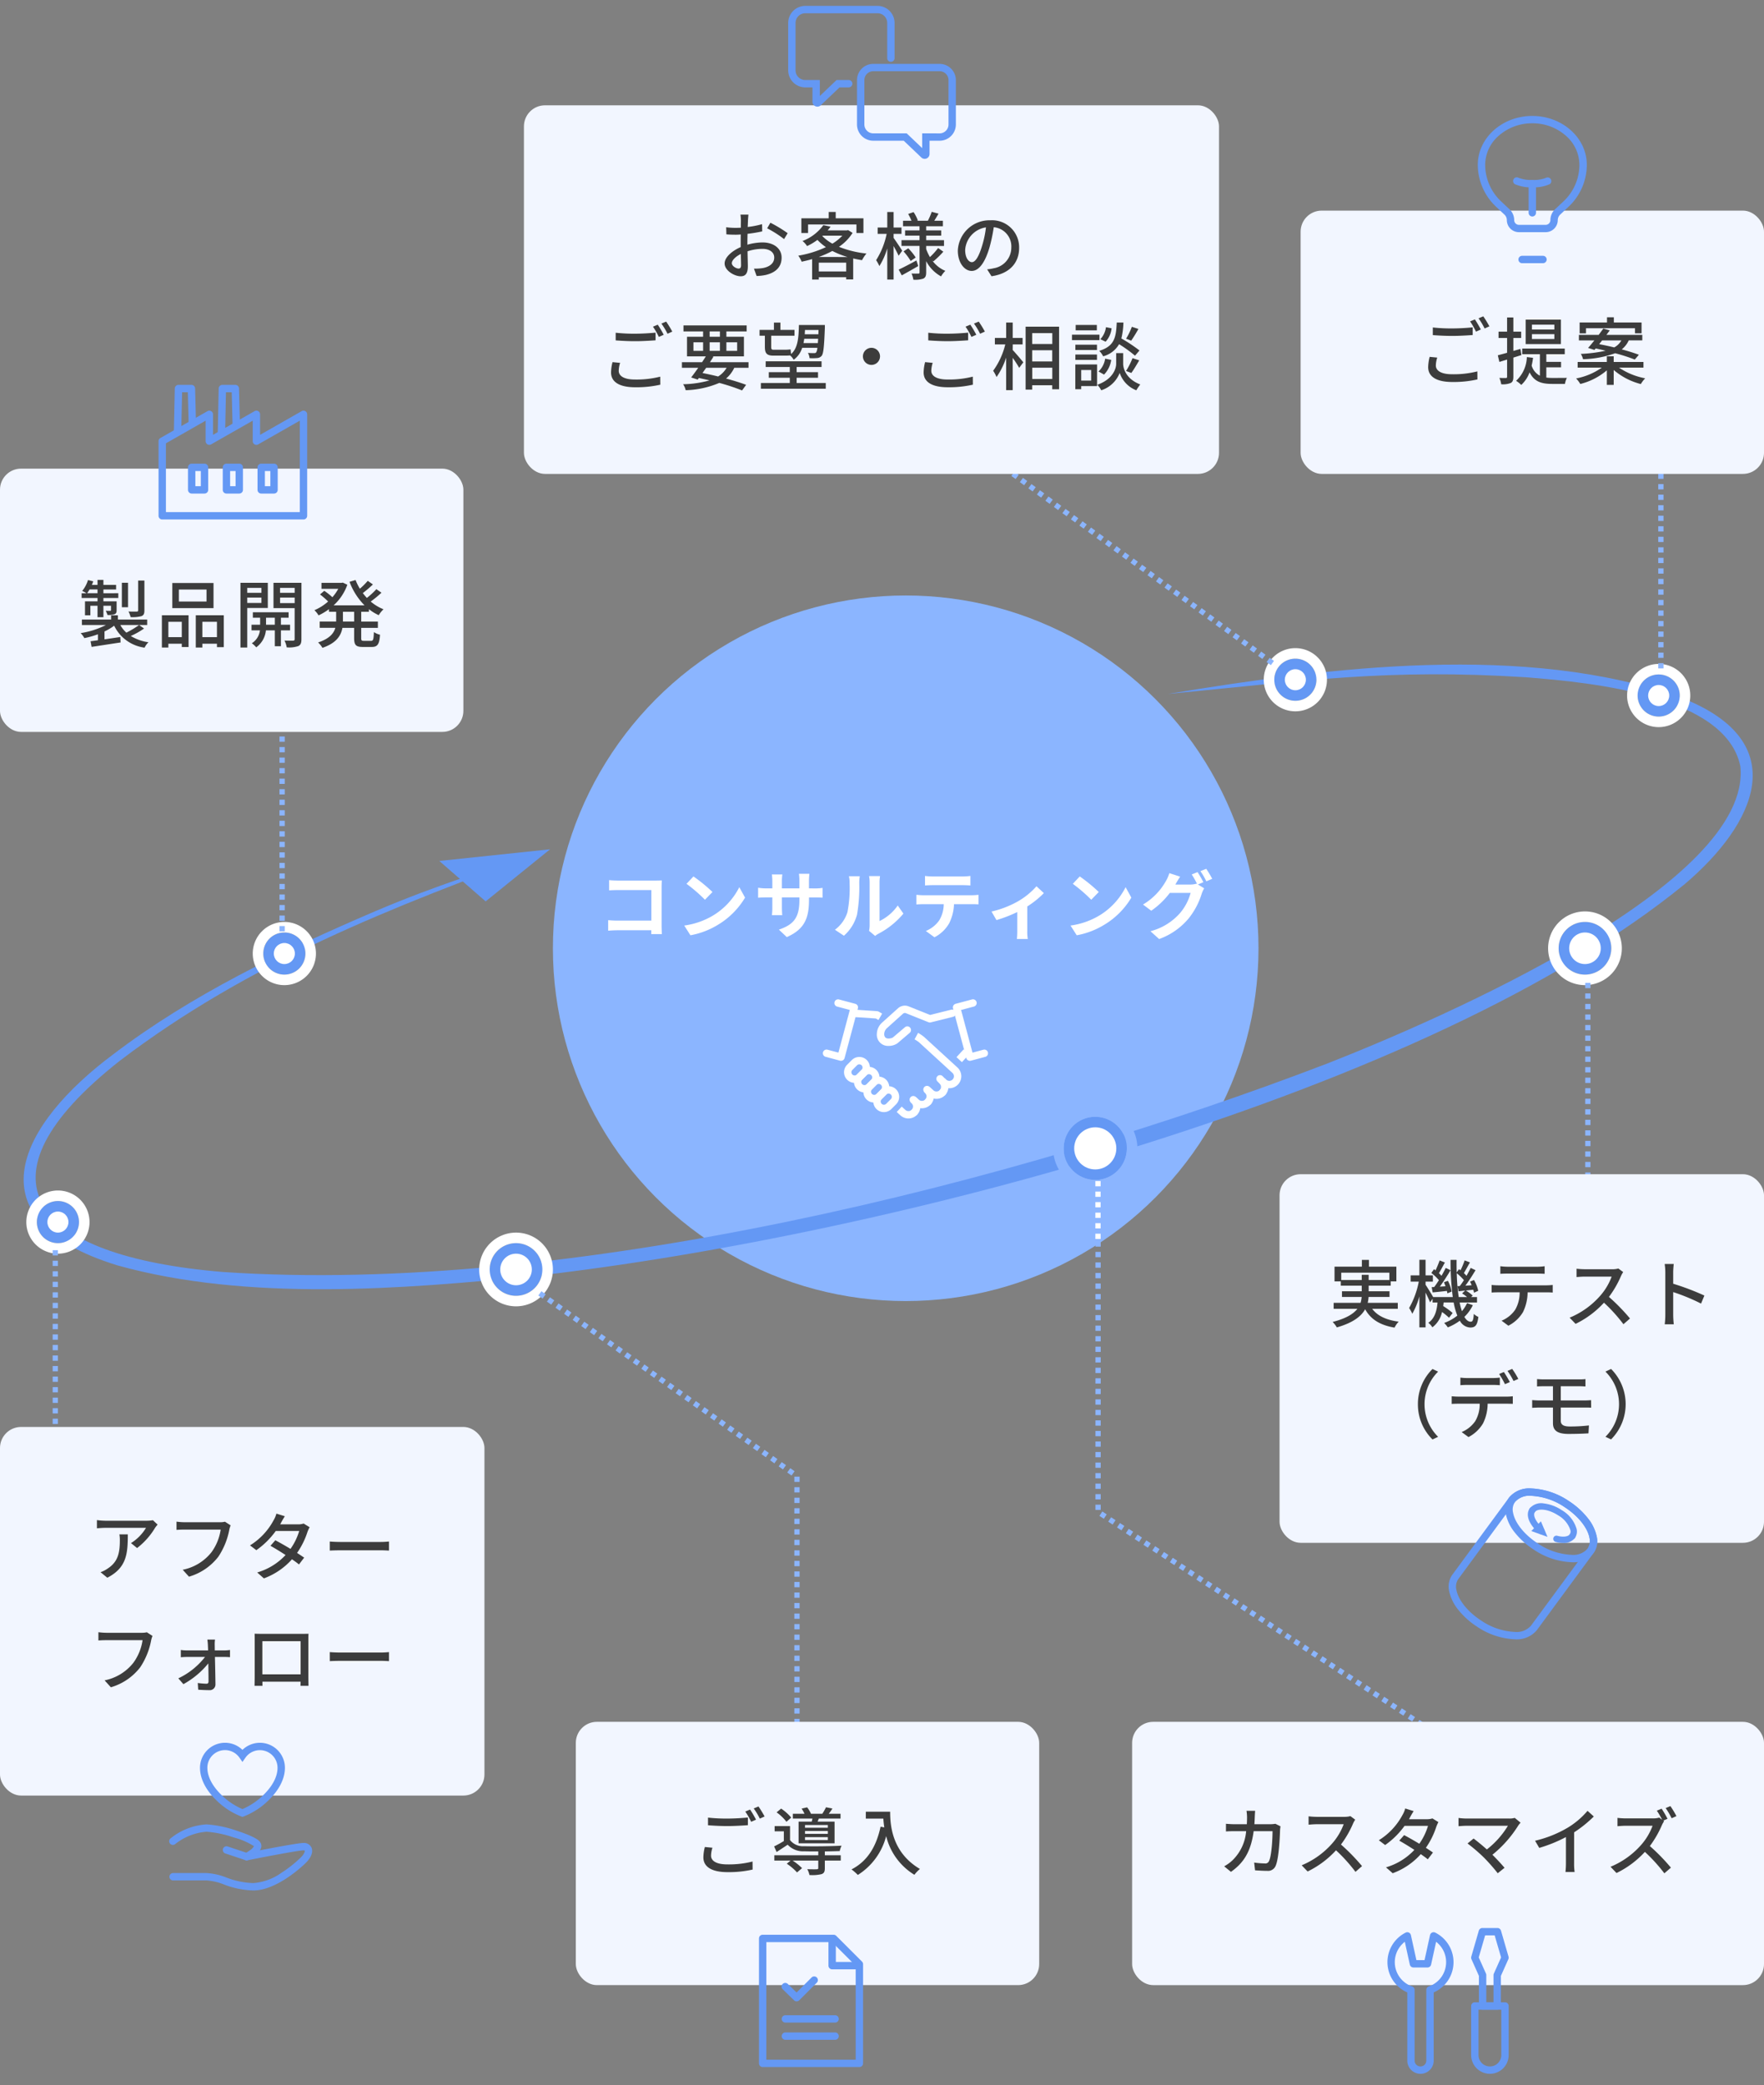 <svg xmlns="http://www.w3.org/2000/svg" xmlns:xlink="http://www.w3.org/1999/xlink" width="335" height="396" viewBox="0 0 335 396">
  <rect x="0" y="0" width="335" height="396" fill="#808080" stroke="none"/>
  <defs>
    <clipPath id="clip-path">
      <rect id="長方形_2508" data-name="長方形 2508" width="33" height="25" transform="translate(-0.38 -0.085)" fill="#fff" stroke="#707070" stroke-width="1"/>
    </clipPath>
    <clipPath id="clip-path-2">
      <rect id="長方形_2509" data-name="長方形 2509" width="335" height="122" transform="translate(2 -0.295)" fill="#fff" stroke="#707070" stroke-width="1"/>
    </clipPath>
  </defs>
  <g id="img_support_01_sp" transform="translate(-459 -502.91)">
    <g id="グループ_4874" data-name="グループ 4874" transform="translate(64.295 52.991)">
      <g id="コンサルティング" transform="translate(509.787 577.99)">
        <circle id="楕円形_65" data-name="楕円形 65" cx="67" cy="67" r="67" transform="translate(-10.082 -14.981)" fill="#8bb5ff"/>
        <path id="パス_1549" data-name="パス 1549" d="M-46.3.308c-.028-.42-.056-1.162-.056-1.652V-8.6c0-.406.028-.966.042-1.288-.238.014-.826.028-1.232.028h-7.042c-.49,0-1.218-.028-1.736-.084v1.946c.392-.028,1.148-.056,1.736-.056H-48.3v5.8h-6.454c-.63,0-1.26-.042-1.75-.084v2c.462-.042,1.26-.084,1.806-.084h6.384c0,.266,0,.5-.014.728Zm5.992-10.948-1.316,1.4a29.109,29.109,0,0,1,3.5,3.024l1.428-1.47A29.4,29.4,0,0,0-40.306-10.64Zm-1.75,9.324L-40.88.532a15.162,15.162,0,0,0,5.194-1.974,14.887,14.887,0,0,0,5.18-5.18L-31.6-8.6a13.275,13.275,0,0,1-5.1,5.446A14.43,14.43,0,0,1-42.056-1.316Zm23.688-7.056v-1.47a12.038,12.038,0,0,1,.084-1.3h-1.988a9.239,9.239,0,0,1,.084,1.3v1.47h-3.318V-9.744a8.625,8.625,0,0,1,.084-1.274H-25.41a11.372,11.372,0,0,1,.084,1.26v1.386h-1.19A9.257,9.257,0,0,1-28.028-8.5v1.9c.308-.028.812-.056,1.512-.056h1.19v1.9a11.322,11.322,0,0,1-.084,1.47h1.96c-.014-.28-.056-.854-.056-1.47v-1.9h3.318v.532c0,3.43-1.19,4.648-3.892,5.586l1.5,1.414c3.374-1.484,4.214-3.6,4.214-7.07V-6.65h1.036c.742,0,1.232.014,1.54.042V-8.47a8.3,8.3,0,0,1-1.54.1ZM-11.732.616A8.109,8.109,0,0,0-9.24-3.4a30.89,30.89,0,0,0,.42-6.02,8.929,8.929,0,0,1,.1-1.26H-10.78a5.11,5.11,0,0,1,.126,1.274,24.125,24.125,0,0,1-.406,5.544A6.6,6.6,0,0,1-13.44-.518ZM-5.8.658A3.569,3.569,0,0,1-5.18.238,15.415,15.415,0,0,0-.434-3.584l-1.078-1.54A8.865,8.865,0,0,1-4.97-2.17V-9.492a7.109,7.109,0,0,1,.1-1.218H-6.958a6.207,6.207,0,0,1,.112,1.2v8.162A5.327,5.327,0,0,1-6.958-.308ZM10.78-8.988c.49,0,1.022.028,1.512.056v-1.806a10.968,10.968,0,0,1-1.512.1H5.152a10.431,10.431,0,0,1-1.484-.1v1.806c.42-.028,1.008-.056,1.5-.056ZM3.374-7.07c-.434,0-.924-.042-1.344-.084V-5.32c.392-.028.938-.056,1.344-.056h3.85a6.016,6.016,0,0,1-.868,3.094,5.816,5.816,0,0,1-2.534,2L5.46.91A6.718,6.718,0,0,0,8.274-1.778a8.882,8.882,0,0,0,.9-3.6h3.374c.392,0,.924.014,1.274.042v-1.82a10.773,10.773,0,0,1-1.274.084ZM24.836-8.778a13.936,13.936,0,0,1-3.6,2.912A18.7,18.7,0,0,1,16.3-3.976l.938,1.624a26.226,26.226,0,0,0,3.948-1.526v3.6a14.634,14.634,0,0,1-.07,1.512h2.072a7.8,7.8,0,0,1-.1-1.512V-4.942a17.47,17.47,0,0,0,3.15-2.534Zm8.218-1.862-1.316,1.4a29.11,29.11,0,0,1,3.5,3.024l1.428-1.47A29.4,29.4,0,0,0,33.054-10.64ZM31.3-1.316,32.48.532a15.162,15.162,0,0,0,5.194-1.974,14.887,14.887,0,0,0,5.18-5.18L41.762-8.6a13.275,13.275,0,0,1-5.1,5.446A14.43,14.43,0,0,1,31.3-1.316ZM56.532-9.548a20.5,20.5,0,0,0-1.106-1.918l-1.106.448a16.235,16.235,0,0,1,1.022,1.806l-.1-.056a4.41,4.41,0,0,1-1.218.168H51.212l.042-.07c.168-.308.532-.938.868-1.428l-2.058-.672a6.121,6.121,0,0,1-.63,1.47,11.979,11.979,0,0,1-4.368,4.494L46.634-4.13a15.37,15.37,0,0,0,3.528-3.388H54.11A9.9,9.9,0,0,1,52.122-3.71,11.2,11.2,0,0,1,46.48-.238l1.652,1.484a13.039,13.039,0,0,0,5.642-3.962,14.129,14.129,0,0,0,2.45-4.676,5.932,5.932,0,0,1,.462-.994L55.5-9.114Zm-.56-2.1a13.324,13.324,0,0,1,1.12,1.932l1.12-.476a19.989,19.989,0,0,0-1.134-1.9Z" transform="translate(56.918 49.019)" fill="#fff"/>
        <g id="i" transform="translate(40.298 60.104)" clip-path="url(#clip-path)">
          <g id="グループ_4867" data-name="グループ 4867" transform="translate(1.6 2.309)">
            <path id="パス_1224" data-name="パス 1224" d="M14.177,14.013a2.128,2.128,0,0,1-2.245-2.3A2.989,2.989,0,0,1,12.914,9.6l0,0,3.055-2.75.011-.01a1.96,1.96,0,0,1,1.282-.474,1.911,1.911,0,0,1,.707.138l4.078,1.63,4.007-1a.7.7,0,1,1,.34,1.358L22.17,9.545a.7.7,0,0,1-.43-.029L17.454,7.8a.52.52,0,0,0-.195-.038.549.549,0,0,0-.356.13c-2.51,2.26-2.963,2.668-3.058,2.752h0a1.564,1.564,0,0,0-.514,1.1.9.9,0,0,0,.212.66c.379.379,1.225.147,1.423.018l2.3-1.957a.7.7,0,0,1,.908,1.066l-2.322,1.977-.033.026A2.935,2.935,0,0,1,14.177,14.013Z" transform="translate(-2.391 -5.865)" fill="#fff"/>
            <path id="パス_1225" data-name="パス 1225" d="M31.561,16.68a.7.7,0,0,1-.676-.519L28.355,6.714a.7.7,0,0,1,.5-.857l3.1-.83a.7.7,0,1,1,.362,1.352l-2.426.649,2.167,8.1,2.059-.552a.7.7,0,1,1,.363,1.352l-2.735.733A.7.7,0,0,1,31.561,16.68Z" transform="translate(-4.352 -5.702)" fill="#fff"/>
            <path id="線_148" data-name="線 148" d="M.515,1.944-.515,1,.836-.474,1.867.474Z" transform="translate(25.18 9.286)" fill="#fff"/>
            <path id="パス_1226" data-name="パス 1226" d="M3.735,16.68a.7.7,0,0,1-.181-.024L.819,15.923a.7.7,0,1,1,.363-1.352l2.059.552,2.167-8.1L2.981,6.378a.7.7,0,0,1,.362-1.352l3.1.83a.7.7,0,0,1,.5.857L4.412,16.161a.7.7,0,0,1-.676.519Z" transform="translate(-1 -5.702)" fill="#fff"/>
            <path id="パス_1227" data-name="パス 1227" d="M11.577,9.2l-.508-.291L7.044,8.645l.093-1.4,4.186.279a.7.7,0,0,1,.3.091l.648.372Z" transform="translate(-1.728 -5.971)" fill="#fff"/>
            <path id="パス_1228" data-name="パス 1228" d="M26.62,22.741a2.262,2.262,0,0,1-1.4-.484l-.032-.027-.367-.325.928-1.048.349.309a.869.869,0,0,0,1.11-1.335c-1.01-.924-5.918-5.418-6.339-5.813a8.672,8.672,0,0,0-.849-.561l.664-1.232A8.5,8.5,0,0,1,21.827,13l0,0c.153.146,3.964,3.637,6.33,5.8a2.271,2.271,0,0,1-1.534,3.943Z" transform="translate(-3.314 -6.556)" fill="#fff"/>
            <path id="パス_1229" data-name="パス 1229" d="M24.449,26.137a2.263,2.263,0,0,1-1.4-.484l-.032-.027-.834-.738a.7.7,0,0,1,.928-1.048l.816.722a.868.868,0,0,0,1.182-.129.7.7,0,1,1,1.063.911A2.264,2.264,0,0,1,24.449,26.137Z" transform="translate(-3.588 -7.934)" fill="#fff"/>
            <path id="パス_1230" data-name="パス 1230" d="M25.974,25.306a.7.7,0,0,1-.531-1.156.864.864,0,0,0-.072-1.2l-.03-.029-.409-.421a.7.7,0,0,1,1-.975l.4.407a2.258,2.258,0,0,1,.172,3.133A.7.7,0,0,1,25.974,25.306Z" transform="translate(-3.922 -7.652)" fill="#fff"/>
            <path id="パス_1231" data-name="パス 1231" d="M21.339,28.189a2.26,2.26,0,0,1-1.4-.485l-.032-.027-.663-.587a.7.7,0,1,1,.928-1.048l.645.571a.867.867,0,0,0,1.18-.13.7.7,0,0,1,1.063.911A2.264,2.264,0,0,1,21.339,28.189Z" transform="translate(-3.237 -8.197)" fill="#fff"/>
            <path id="パス_1232" data-name="パス 1232" d="M22.895,27.393a.7.7,0,0,1-.531-1.156.864.864,0,0,0-.072-1.2A.7.7,0,1,1,23.238,24a2.258,2.258,0,0,1,.189,3.148A.7.7,0,0,1,22.895,27.393Z" transform="translate(-3.602 -7.952)" fill="#fff"/>
            <path id="パス_1233" data-name="パス 1233" d="M18.413,30.372a2.263,2.263,0,0,1-1.4-.484l-.033-.027-.4-.354-.013-.012-.379-.354.955-1.024.373.348.375.332a.868.868,0,0,0,1.182-.13l1.063.911A2.264,2.264,0,0,1,18.413,30.372Z" transform="translate(-2.873 -8.444)" fill="#fff"/>
            <path id="パス_1234" data-name="パス 1234" d="M19.985,29.593a.7.7,0,0,1-.531-1.156.864.864,0,0,0-.072-1.2.7.7,0,1,1,.945-1.033,2.258,2.258,0,0,1,.189,3.148A.7.7,0,0,1,19.985,29.593Z" transform="translate(-3.255 -8.215)" fill="#fff"/>
            <path id="長方形_2502" data-name="長方形 2502" d="M1.311-.7h1.26a2.011,2.011,0,0,1,0,4.022H1.311a2.011,2.011,0,0,1,0-4.022Zm1.26,2.622A.611.611,0,0,0,2.571.7H1.311a.611.611,0,0,0,0,1.222Z" transform="translate(3.467 13.149) rotate(-45)" fill="#fff"/>
            <path id="長方形_2503" data-name="長方形 2503" d="M1.311-.7h1.26a2.011,2.011,0,0,1,0,4.021H1.31a2.011,2.011,0,0,1,0-4.021Zm1.26,2.621A.611.611,0,0,0,2.571.7H1.311a.611.611,0,0,0,0,1.221Z" transform="translate(5.32 15.002) rotate(-45)" fill="#fff"/>
            <path id="長方形_2504" data-name="長方形 2504" d="M1.311-.7h1.26a2.011,2.011,0,0,1,0,4.021H1.311a2.011,2.011,0,1,1,0-4.021Zm1.26,2.621A.611.611,0,0,0,2.571.7H1.311a.611.611,0,0,0,0,1.221Z" transform="translate(7.174 16.856) rotate(-45)" fill="#fff"/>
            <path id="長方形_2505" data-name="長方形 2505" d="M1.311-.7h1.26a2.011,2.011,0,0,1,0,4.022H1.311a2.011,2.011,0,1,1,0-4.022Zm1.26,2.622A.611.611,0,0,0,2.571.7H1.311a.611.611,0,0,0,0,1.222Z" transform="translate(9.028 18.71) rotate(-45)" fill="#fff"/>
          </g>
        </g>
      </g>
      <g id="arr" transform="translate(392.705 575.304)" clip-path="url(#clip-path-2)">
        <path id="パス_1252" data-name="パス 1252" d="M212.228,8.143c30.5-6.726,67.407-13.3,97.367-4.387,22.07,7.3,15.171,23.356,2.525,35.3C265.58,81.355,164.7,113.6,98.153,124.78c-25.165,3.875-54.477,7.754-79.48,2.184-28.913-7.256-19.688-26.05-2.936-39.971C29.874,75,46.823,65.688,64.033,57.225c11.507-5.614,20.186-8.732,32.24-13.437C66.861,56.345,40.541,68.263,17.1,88.107-10.4,112.2,2.318,126.053,38.71,127.164c65.952,1.025,149.313-24.646,207.556-50.591,20.811-9.466,78.817-38.282,75.2-60.46C317.978,3.006,292.988,1.754,279.929,1.425c-26.446-.295-41.734,2.847-67.7,6.718" transform="translate(12.317 -12.834) rotate(3)" fill="#6498f4"/>
        <path id="パス_1253" data-name="パス 1253" d="M0,3.312,20.889,0,9.19,10.52Z" transform="translate(85.603 34.814) rotate(3)" fill="#6498f4"/>
      </g>
      <g id="dot" transform="translate(-91.295 11.009)">
        <circle id="楕円形_72" data-name="楕円形 72" cx="4" cy="4" r="4" transform="translate(728 564)" fill="#6498f4"/>
        <path id="楕円形_72_-_アウトライン" data-name="楕円形 72 - アウトライン" d="M4,0A4,4,0,1,0,8,4,4,4,0,0,0,4,0M4-2A6,6,0,1,1-2,4,6.007,6.007,0,0,1,4-2Z" transform="translate(728 564)" fill="#fff"/>
        <circle id="楕円形_73" data-name="楕円形 73" cx="2" cy="2" r="2" transform="translate(730 566)" fill="#fff"/>
      </g>
      <g id="dot-2" data-name="dot" transform="translate(-22.295 14.009)">
        <circle id="楕円形_72-2" data-name="楕円形 72" cx="4" cy="4" r="4" transform="translate(728 564)" fill="#6498f4"/>
        <path id="楕円形_72_-_アウトライン-2" data-name="楕円形 72 - アウトライン" d="M4,0A4,4,0,1,0,8,4,4,4,0,0,0,4,0M4-2A6,6,0,1,1-2,4,6.007,6.007,0,0,1,4-2Z" transform="translate(728 564)" fill="#fff"/>
        <circle id="楕円形_73-2" data-name="楕円形 73" cx="2" cy="2" r="2" transform="translate(730 566)" fill="#fff"/>
      </g>
      <g id="dot-3" data-name="dot" transform="translate(-283.295 63.009)">
        <circle id="楕円形_72-3" data-name="楕円形 72" cx="4" cy="4" r="4" transform="translate(728 564)" fill="#6498f4"/>
        <path id="楕円形_72_-_アウトライン-3" data-name="楕円形 72 - アウトライン" d="M4,0A4,4,0,1,0,8,4,4,4,0,0,0,4,0M4-2A6,6,0,1,1-2,4,6.007,6.007,0,0,1,4-2Z" transform="translate(728 564)" fill="#fff"/>
        <circle id="楕円形_73-3" data-name="楕円形 73" cx="2" cy="2" r="2" transform="translate(730 566)" fill="#fff"/>
      </g>
      <g id="dot-4" data-name="dot" transform="translate(-326.295 114.009)">
        <circle id="楕円形_72-4" data-name="楕円形 72" cx="4" cy="4" r="4" transform="translate(728 564)" fill="#6498f4"/>
        <path id="楕円形_72_-_アウトライン-4" data-name="楕円形 72 - アウトライン" d="M4,0A4,4,0,1,0,8,4,4,4,0,0,0,4,0M4-2A6,6,0,1,1-2,4,6.007,6.007,0,0,1,4-2Z" transform="translate(728 564)" fill="#fff"/>
        <circle id="楕円形_73-4" data-name="楕円形 73" cx="2" cy="2" r="2" transform="translate(730 566)" fill="#fff"/>
      </g>
      <g id="dot-5" data-name="dot" transform="translate(-37.286 61.009)">
        <circle id="楕円形_72-5" data-name="楕円形 72" cx="5" cy="5" r="5" transform="translate(727.991 564)" fill="#6498f4"/>
        <path id="楕円形_72_-_アウトライン-5" data-name="楕円形 72 - アウトライン" d="M5,0a5,5,0,1,0,5,5A5,5,0,0,0,5,0M5-2A7,7,0,1,1-2,5,7.008,7.008,0,0,1,5-2Z" transform="translate(727.991 564)" fill="#fff"/>
        <circle id="楕円形_73-5" data-name="楕円形 73" cx="3" cy="3" r="3" transform="translate(729.991 566)" fill="#fff"/>
      </g>
      <g id="dot-6" data-name="dot" transform="translate(-240.286 122.009)">
        <circle id="楕円形_72-6" data-name="楕円形 72" cx="5" cy="5" r="5" transform="translate(727.991 564)" fill="#6498f4"/>
        <path id="楕円形_72_-_アウトライン-6" data-name="楕円形 72 - アウトライン" d="M5,0a5,5,0,1,0,5,5A5,5,0,0,0,5,0M5-2A7,7,0,1,1-2,5,7.008,7.008,0,0,1,5-2Z" transform="translate(727.991 564)" fill="#fff"/>
        <circle id="楕円形_73-6" data-name="楕円形 73" cx="3" cy="3" r="3" transform="translate(729.991 566)" fill="#fff"/>
      </g>
      <g id="dot-7" data-name="dot" transform="translate(-131.707 97.588)">
        <circle id="楕円形_72-7" data-name="楕円形 72" cx="6" cy="6" r="6" transform="translate(728.412 564.421)" fill="#6498f4"/>
        <path id="楕円形_72_-_アウトライン-7" data-name="楕円形 72 - アウトライン" d="M6,0a6,6,0,1,0,6,6A6,6,0,0,0,6,0M6-2A8,8,0,1,1-2,6,8.009,8.009,0,0,1,6-2Z" transform="translate(728.412 564.421)" fill="#8bb5ff"/>
        <circle id="楕円形_73-7" data-name="楕円形 73" cx="4" cy="4" r="4" transform="translate(730.412 566.421)" fill="#fff"/>
      </g>
    </g>
    <g id="item" transform="translate(28.5 29.91)">
      <path id="パス_1525" data-name="パス 1525" d="M663.9,609.576l-.808-.589.589-.808.808.589Zm-1.616-1.178-.808-.589.589-.808.808.589Zm-1.616-1.178-.808-.589.589-.808.808.589Zm-1.616-1.178-.808-.589.589-.808.808.589Zm-1.616-1.178-.808-.589.589-.808.808.589Zm-1.616-1.178-.808-.589.589-.808.808.589Zm-1.616-1.178-.808-.589.589-.808.808.589Zm-1.616-1.178-.808-.589.589-.808.808.589Zm-1.616-1.178-.808-.589.589-.808.808.589Zm-1.616-1.178-.808-.589.589-.808.808.589Zm-1.616-1.178-.808-.589.589-.808.808.589Zm-1.616-1.178-.808-.589.589-.808.808.589Zm-1.616-1.178-.808-.589.589-.808.808.589Zm-1.616-1.178-.808-.589.589-.808.808.589Zm-1.616-1.178-.808-.589.589-.808.808.589Zm-1.616-1.178-.808-.589.589-.808.808.589Zm-1.616-1.178-.808-.589.589-.808.808.589Zm-1.616-1.178-.808-.589.589-.808.808.589Zm-1.616-1.178-.808-.589.589-.808.808.589Zm-1.616-1.178-.808-.589.589-.808.808.589Zm-1.616-1.178-.808-.589.589-.808.808.589Zm-1.616-1.178-.808-.589.589-.808.808.589Zm-1.616-1.178-.808-.589.589-.808.808.589Zm-1.616-1.178-.808-.589.589-.808.808.589Zm-1.616-1.178-.808-.589.589-.808.808.589Zm-1.616-1.178-.808-.589.589-.808.808.589Zm-1.616-1.178-.808-.589.589-.808.808.589Zm-1.616-1.178-.808-.589.589-.808.808.589Zm-1.616-1.178-.808-.589.589-.808.808.589Zm-1.616-1.178-.808-.589.589-.808.808.589Zm-1.616-1.178-.808-.589.589-.808.808.589Zm-1.616-1.178-.808-.589.589-.808.808.589Zm-1.616-1.178-.808-.589.589-.808.808.589Z" transform="translate(7.949 -10.254)" fill="#8bb5ff"/>
      <rect id="長方形_2510" data-name="長方形 2510" width="132" height="70" rx="4" transform="translate(530 493)" fill="#f2f6ff"/>
      <path id="パス_1543" data-name="パス 1543" d="M-25.228-.994c-.476,0-1.288-.476-1.288-1.022s.7-1.26,1.708-1.75c.014.9.042,1.694.042,2.128C-24.766-1.176-24.934-.994-25.228-.994Zm1.666-5c0-.49.014-1.036.028-1.6a27.509,27.509,0,0,0,2.786-.462l-.028-1.372a16.859,16.859,0,0,1-2.73.532c.028-.49.042-.938.056-1.274s.056-.8.084-1.064h-1.512a8.868,8.868,0,0,1,.084,1.092c0,.252-.014.756-.014,1.386-.336.014-.658.028-.952.028a13.763,13.763,0,0,1-1.834-.112l.042,1.344c.546.056,1.2.07,1.82.07.266,0,.574-.014.91-.042-.014.518-.014,1.036-.014,1.526v.868c-1.638.714-3.052,1.932-3.052,3.108,0,1.344,1.848,2.436,3.052,2.436.812,0,1.358-.42,1.358-1.89,0-.546-.042-1.708-.056-2.856a9.293,9.293,0,0,1,2.842-.462c1.26,0,2.226.588,2.226,1.652,0,1.176-1.022,1.792-2.184,2a9.273,9.273,0,0,1-1.666.1l.5,1.4a9.284,9.284,0,0,0,1.75-.2c2.044-.49,3-1.638,3-3.29,0-1.778-1.554-2.884-3.612-2.884a10.689,10.689,0,0,0-2.884.434Zm3.752-2.646A20.525,20.525,0,0,1-16.6-6.594l.686-1.12A25.6,25.6,0,0,0-19.194-9.7Zm7.77-.728h9.184v1.624h1.33v-2.8H-6.79v-1.2H-8.12v1.2h-5.194v2.8h1.274Zm2.016,6.174A17.955,17.955,0,0,0-7.434-4.34,16.087,16.087,0,0,0-4.55-3.192ZM-10-.448V-2.114H-4.8V-.448Zm.742-6.8H-5.53A8.742,8.742,0,0,1-7.42-5.726,7.949,7.949,0,0,1-9.338-7.182ZM-4.438-8.3l-.238.056h-3.64q.294-.357.546-.714l-1.372-.28A8.676,8.676,0,0,1-13.1-6.23a3.806,3.806,0,0,1,.868.966A11.146,11.146,0,0,0-10.262-6.44a9.476,9.476,0,0,0,1.61,1.372A20.089,20.089,0,0,1-13.9-3.444,4.641,4.641,0,0,1-13.258-2.3c.658-.14,1.33-.294,1.988-.49V1.092H-10V.644H-4.8v.42h1.33V-2.912c.546.126,1.106.238,1.68.322a6.373,6.373,0,0,1,.84-1.26A19.42,19.42,0,0,1-6.174-5.124,9.122,9.122,0,0,0-3.584-7.77ZM5.838-4.382C5.614-4.746,4.578-6.314,4.2-6.818v-.77H5.7v-1.2H4.2v-2.954H3v2.954H1.176v1.2H2.884a14.935,14.935,0,0,1-2,5A6.59,6.59,0,0,1,1.5-1.47,13.061,13.061,0,0,0,3-4.83V1.092H4.2v-6.37c.364.658.77,1.414.952,1.848Zm2.7,1.848C7.294-1.862,6.034-1.19,5.166-.8L5.754.294C6.678-.21,7.826-.854,8.876-1.47ZM6.09-4.256a11.523,11.523,0,0,1,1.358,1.82L8.4-3.094a10.621,10.621,0,0,0-1.414-1.75Zm5.67,1.89A17.6,17.6,0,0,0,13.65-4.2l-.994-.7A12.608,12.608,0,0,1,11.1-3.178,9.5,9.5,0,0,1,10.388-4.7v-.588h3.388V-6.384H10.388v-.868h2.856v-.994H10.388V-9.03h3.178v-1.05H11.928c.252-.392.532-.868.812-1.344l-1.3-.35a11.874,11.874,0,0,1-.728,1.694H8.652l.154-.056a7.087,7.087,0,0,0-.812-1.582l-1.022.35A9.939,9.939,0,0,1,7.6-10.08H5.992v1.05H9.128v.784H6.384v.994H9.128v.868H5.7v1.092h3.43V-.266c0,.168-.056.224-.224.224s-.756.014-1.3-.014a4.693,4.693,0,0,1,.35,1.176,4.885,4.885,0,0,0,1.9-.21c.406-.21.532-.546.532-1.176V-2.408A6.975,6.975,0,0,0,13.216.49a5.006,5.006,0,0,1,.812-1.05A5.851,5.851,0,0,1,11.55-2.52Zm7.308.154c-.56,0-1.274-.728-1.274-2.324A4.647,4.647,0,0,1,21.742-8.82a19.208,19.208,0,0,1-.756,3.57C20.342-3.108,19.67-2.212,19.068-2.212ZM22.792.462c3.388-.476,5.25-2.492,5.25-5.39A5.138,5.138,0,0,0,22.6-10.164a6.025,6.025,0,0,0-6.2,5.754c0,2.31,1.26,3.864,2.632,3.864S21.56-2.128,22.4-4.956a31.73,31.73,0,0,0,.826-3.892,3.667,3.667,0,0,1,3.332,3.864A3.982,3.982,0,0,1,23.2-1.05a7.851,7.851,0,0,1-1.232.2Zm-63.378,9.2-.91.378a14.26,14.26,0,0,1,1.12,1.946l.924-.406A20.289,20.289,0,0,0-40.586,9.66Zm1.6-.588-.91.378a13.335,13.335,0,0,1,1.162,1.932l.91-.406A21.723,21.723,0,0,0-38.99,9.072Zm-9.59,3.57c1.12.084,2.31.154,3.724.154,1.288,0,2.9-.1,3.85-.168V11.172c-1.022.1-2.506.2-3.864.2a31.379,31.379,0,0,1-3.71-.182Zm-.6,4.13a8.447,8.447,0,0,0-.28,1.96c0,1.82,1.61,2.814,4.592,2.814a20.4,20.4,0,0,0,4.76-.49l-.014-1.526a18.23,18.23,0,0,1-4.788.546c-2.128,0-3.094-.7-3.094-1.666a5.282,5.282,0,0,1,.266-1.5ZM-27.51,17.85A4.783,4.783,0,0,1-29.12,19.5c-.966-.238-1.974-.462-2.968-.658.224-.322.462-.658.7-.994Zm-6.3-4.844h1.834V14.63H-33.81Zm3.08-2.058h1.946v1.008H-30.73Zm5.222,2.058V14.63h-2.044V13.006ZM-30.73,14.63V13.006h1.946V14.63Zm7.378,3.22V16.786h-7.322q.357-.546.672-1.05l-.21-.056h5.992V11.956h-3.332V10.948h3.85V9.8h-12v1.148h3.724v1.008h-3.052V15.68h3.57c-.21.35-.462.728-.714,1.106h-3.822V17.85H-32.9c-.476.686-.952,1.33-1.344,1.834L-33,20.09l.224-.308c.686.154,1.358.294,2.016.462a20.078,20.078,0,0,1-5.012.728,3.319,3.319,0,0,1,.49,1.134A17.534,17.534,0,0,0-28.9,20.72a39.141,39.141,0,0,1,4.326,1.428l.77-1.064c-1.008-.378-2.338-.8-3.808-1.19a6.005,6.005,0,0,0,1.554-2.044Zm13.3-7.182-.028.812h-2.59c.014-.266.028-.532.042-.812Zm-2.856,2.492c.056-.266.1-.546.14-.826h2.646c-.028.308-.042.588-.056.826Zm-7.336.686c0,1.246.336,1.694,1.652,1.694h2.17c.35,0,.7-.014.966-.042a3.125,3.125,0,0,1,.686.826,4.4,4.4,0,0,0,1.61-2.268h2.884a2,2,0,0,1-.21.84c-.112.154-.224.168-.42.168s-.658,0-1.162-.042a2.5,2.5,0,0,1,.308.994A9.2,9.2,0,0,0-10.332,16a1.221,1.221,0,0,0,.882-.434c.336-.448.462-1.736.6-5.348v-.5h-4.928c-.056,2.492-.2,4.382-1.484,5.516-.042-.28-.07-.644-.1-.882a8.77,8.77,0,0,1-1.092.07h-2.142c-.364,0-.448-.126-.448-.546V11.76h4.424V10.654H-17.29V9.268h-1.232v1.386h-2.73V11.76h1.008Zm6.034,6.888V19.74h4.06V18.676h-4.06V17.7h4.732V16.618H-20.09V17.7h4.578v.98H-19.5V19.74h3.99v.994H-21v1.092H-8.68V20.734ZM-1.624,15.68A1.625,1.625,0,0,0,0,17.3,1.625,1.625,0,0,0,1.624,15.68,1.625,1.625,0,0,0,0,14.056,1.625,1.625,0,0,0-1.624,15.68Zm20.4-6.02-.91.378a14.26,14.26,0,0,1,1.12,1.946l.924-.406A20.288,20.288,0,0,0,18.774,9.66Zm1.6-.588-.91.378a13.335,13.335,0,0,1,1.162,1.932l.91-.406A21.724,21.724,0,0,0,20.37,9.072Zm-9.59,3.57c1.12.084,2.31.154,3.724.154,1.288,0,2.9-.1,3.85-.168V11.172c-1.022.1-2.506.2-3.864.2a31.379,31.379,0,0,1-3.71-.182Zm-.6,4.13a8.447,8.447,0,0,0-.28,1.96c0,1.82,1.61,2.814,4.592,2.814a20.4,20.4,0,0,0,4.76-.49l-.014-1.526a18.23,18.23,0,0,1-4.788.546c-2.128,0-3.094-.7-3.094-1.666a5.282,5.282,0,0,1,.266-1.5Zm16.646-3.36H28.7V12.18H26.824V9.254H25.578V12.18H23.436v1.232H25.41a14.218,14.218,0,0,1-2.3,5,7.4,7.4,0,0,1,.644,1.19,13.873,13.873,0,0,0,1.82-3.682v6.174h1.246V15.96a19.808,19.808,0,0,1,1.232,1.9l.784-1.05c-.28-.364-1.526-1.834-2.016-2.338Zm3.7,6.566V17.836h3.808v2.142Zm3.808-8.708v2.058H30.52V11.27ZM30.52,14.518h3.808v2.128H30.52Zm-1.246-4.48V21.994H30.52v-.826h3.808v.756h1.3V10.038Zm20.174.028a12.858,12.858,0,0,1-1.092,2.254l.966.378a25.483,25.483,0,0,0,1.372-2.226ZM50.9,14.56a29.36,29.36,0,0,0-3.444-2.282,14.057,14.057,0,0,0,.392-3.024H46.578c-.126,2.87-.448,4.494-3.318,5.376A4.032,4.032,0,0,1,44,15.666a4.909,4.909,0,0,0,3.024-2.3,24.517,24.517,0,0,1,3.024,2.184ZM49.35,18.83c.448-.6,1.008-1.554,1.5-2.394l-1.274-.42a14.2,14.2,0,0,1-1.232,2.436Zm-5.18.308a5,5,0,0,0,1.358-2.786l-1.148-.238a4.211,4.211,0,0,1-1.26,2.436Zm.364-9a4.189,4.189,0,0,1-1.064,2.282l.994.476A4.411,4.411,0,0,0,45.6,10.346ZM42.8,9.716H38.78v1.022H42.8Zm.5,1.848H38.08V12.6H43.3Zm-.476,1.9h-4.1v1.008h4.1Zm-4.1,2.884h4.1V15.33h-4.1Zm3,1.918v2.016H39.83V18.27Zm1.12-1.05H38.71v4.7h1.12v-.588h3.01ZM47.8,15.064h-1.33v2.044c0,.84-.574,2.9-3.57,3.962a5.3,5.3,0,0,1,.742,1.05,5.624,5.624,0,0,0,3.5-3.3,5.356,5.356,0,0,0,3.15,3.3,11.061,11.061,0,0,1,.756-1.106c-2.73-1.036-3.248-3.08-3.248-3.906Z" transform="translate(596 525)" fill="#3c3c3c"/>
      <g id="i-2" data-name="i" transform="translate(68 -40.405)">
        <rect id="area" width="32" height="32" transform="translate(512 513.405)" fill="none"/>
        <path id="パス_1217" data-name="パス 1217" d="M741.32,180.548a.951.951,0,0,1-.32-.056.927.927,0,0,1-.622-.883v-2.717h-1.368a3.243,3.243,0,0,1-3.239-3.239v-9a3.243,3.243,0,0,1,3.239-3.239h13.723a3.243,3.243,0,0,1,3.239,3.239v6.682a.7.7,0,0,1-1.4,0v-6.682a1.841,1.841,0,0,0-1.839-1.839H739.009a1.841,1.841,0,0,0-1.839,1.839v9a1.841,1.841,0,0,0,1.839,1.839h2.768v3.034l3.183-3.034h2.3a.7.7,0,1,1,0,1.4h-1.737L742,180.245A.924.924,0,0,1,741.32,180.548Z" transform="translate(-223.584 353.109)" fill="#6498f4"/>
        <path id="パス_1219" data-name="パス 1219" d="M799.629,174.915h12.6A3.093,3.093,0,0,1,815.317,178v8.422a3.093,3.093,0,0,1-3.089,3.089h-1.91v2.516a.923.923,0,0,1-1.6.628l-3.3-3.144h-5.791a3.093,3.093,0,0,1-3.089-3.089V178A3.093,3.093,0,0,1,799.629,174.915Zm12.6,13.2a1.691,1.691,0,0,0,1.689-1.689V178a1.691,1.691,0,0,0-1.689-1.689h-12.6A1.691,1.691,0,0,0,797.94,178v8.422a1.691,1.691,0,0,0,1.689,1.689h6.351l2.937,2.8v-2.8Z" transform="translate(-271.288 350.621)" fill="#6498f4"/>
      </g>
    </g>
    <g id="item-2" data-name="item" transform="translate(127.706 332.118)">
      <path id="パス_1528" data-name="パス 1528" d="M672,674.279l-.837-.548.548-.837.837.548Zm-1.673-1.1-.837-.548.548-.837.837.548Zm-1.673-1.1-.837-.548.548-.837.837.548Zm-1.673-1.1-.837-.548.548-.837.837.548Zm-1.673-1.1-.837-.548.548-.837.837.548Zm-1.673-1.1-.837-.548.548-.837.837.548Zm-1.673-1.1-.837-.548.548-.837.837.548Zm-1.673-1.1-.837-.548.548-.837.837.548Zm-1.673-1.1-.837-.548.548-.837.837.548Zm-1.673-1.1-.837-.548.548-.837.837.548Zm-1.673-1.1-.837-.548.548-.837.837.548Zm-1.673-1.1-.837-.548.548-.837.837.548Zm-1.673-1.1-.837-.548.548-.837.837.548Zm-1.673-1.1-.837-.548.548-.837.837.548Zm-1.673-1.1-.837-.548.548-.837.837.548Zm-1.673-1.1-.837-.548.548-.837.837.548Zm-1.673-1.1-.837-.548.548-.837.837.548Zm-1.673-1.1-.837-.548.548-.837.837.548Zm-1.673-1.1-.837-.548.548-.837.837.548Zm-1.673-1.1-.837-.548.548-.837.837.548Zm-1.673-1.1-.837-.548.548-.837.837.548Zm-1.673-1.1-.837-.548.548-.837.837.548Zm-1.673-1.1-.837-.548.548-.837.837.548Zm-1.673-1.1-.837-.548.548-.837.837.548Zm-1.673-1.1-.837-.548.548-.837.837.548Zm-1.673-1.1-.837-.548.548-.837.837.548Zm-1.673-1.1-.837-.548.548-.837.837.548Zm-1.673-1.1-.837-.548.548-.837.837.548Zm-1.673-1.1-.837-.548.548-.837.837.548Zm-1.673-1.1-.837-.548.548-.837.837.548Zm-1.673-1.1-.837-.548.548-.837.837.548Zm-1.673-1.1-.837-.548.548-.837.837.548Zm-1.673-1.1-.837-.548.548-.837.837.548Zm-1.673-1.1-.837-.548.548-.837.837.548Zm-1.673-1.1-.837-.548.548-.837.837.548Zm-1.673-1.1-.837-.548.548-.837.837.548Zm-1.673-1.1-.837-.548.548-.837.837.548Zm-.594-1.679h-1v-1h1Zm0-2h-1v-1h1Zm0-2h-1v-1h1Zm0-2h-1v-1h1Zm0-2h-1v-1h1Zm0-2h-1v-1h1Zm0-2h-1v-1h1Zm0-2h-1v-1h1Zm0-2h-1v-1h1Zm0-2h-1v-1h1Zm0-2h-1v-1h1Zm0-2h-1v-1h1Zm0-2h-1v-1h1Zm0-2h-1v-1h1Zm0-2h-1v-1h1Zm0-2h-1v-1h1Zm0-2h-1v-1h1Zm0-2h-1v-1h1Zm0-2h-1v-1h1Zm0-2h-1v-1h1Zm0-2h-1v-1h1Zm0-2h-1v-1h1Zm0-2h-1v-1h1Zm0-2h-1v-1h1Zm0-2h-1v-1h1Zm0-2h-1v-1h1Zm0-2h-1v-1h1Zm0-2h-1v-1h1Zm0-2h-1v-1h1Zm0-2h-1v-1h1Zm0-2h-1v-1h1Zm0-2h-1v-.005h1Z" transform="translate(-70.853 -175.462)" fill="#8bb5ff"/>
      <rect id="長方形_2510-2" data-name="長方形 2510" width="120" height="50" rx="4" transform="translate(546.294 497.792)" fill="#f2f6ff"/>
      <path id="パス_1546" data-name="パス 1546" d="M-32.788-8.638a6.365,6.365,0,0,1-.966.084h-3.024c.028-.434.056-.9.07-1.372.014-.336.042-.854.07-1.176h-1.638a8.927,8.927,0,0,1,.1,1.218c0,.462-.014.91-.042,1.33h-2.254c-.546,0-1.176-.042-1.708-.084v1.456c.532-.042,1.19-.056,1.708-.056h2.128a8.7,8.7,0,0,1-2.562,5.5A7.471,7.471,0,0,1-42.518-.56L-41.23.49c2.408-1.694,3.794-3.836,4.312-7.728h3.584c0,1.512-.182,4.676-.658,5.656a.74.74,0,0,1-.8.476,16.028,16.028,0,0,1-2.03-.168L-36.652.2c.7.042,1.526.1,2.282.1a1.561,1.561,0,0,0,1.624-.952c.616-1.372.8-5.376.84-6.79.014-.182.042-.476.084-.714Zm14.238-1.456a4.247,4.247,0,0,1-1.218.14h-5.194a14.979,14.979,0,0,1-1.526-.1V-8.47c.224-.014.98-.084,1.526-.084h5.138a11.518,11.518,0,0,1-2.226,3.7A15.731,15.731,0,0,1-27.8-.756L-26.67.42A17.917,17.917,0,0,0-21.28-3.6,30.282,30.282,0,0,1-17.584.49L-16.338-.6a37.212,37.212,0,0,0-4-4.1,19.162,19.162,0,0,0,2.3-3.99,4.832,4.832,0,0,1,.406-.728Zm15.582.434a3.259,3.259,0,0,1-1.05.154h-3.4l.168-.308c.14-.28.448-.812.714-1.232l-1.6-.5a4.947,4.947,0,0,1-.532,1.26,12.6,12.6,0,0,1-4.48,4.774l1.2.91A15.426,15.426,0,0,0-8.26-8.246h4.452a11.627,11.627,0,0,1-1.652,3.4c-1.022-.616-2.1-1.232-2.884-1.638l-.924,1.05c.756.42,1.834,1.078,2.87,1.75a11.934,11.934,0,0,1-5.39,3.318l1.274,1.12A13.276,13.276,0,0,0-5.18-2.87c.532.364.994.7,1.33.98l.98-1.288c-.35-.252-.826-.56-1.344-.9A15,15,0,0,0-2.226-8.092a7.069,7.069,0,0,1,.392-.868Zm15.638-.1a3.594,3.594,0,0,1-1.078.126H3.5a12.132,12.132,0,0,1-1.512-.112v1.568C2.282-8.2,2.94-8.26,3.5-8.26h7.868a16.508,16.508,0,0,1-4,4.494c-.924-.826-1.988-1.68-2.52-2.072L3.7-4.9a32.837,32.837,0,0,1,3.15,2.716A36.14,36.14,0,0,1,9.436.756L10.724-.28c-.56-.672-1.47-1.652-2.3-2.478a22.38,22.38,0,0,0,4.942-5.6,4.944,4.944,0,0,1,.406-.49ZM23.94-7.014a23.223,23.223,0,0,0,3.738-3.01L26.488-11.1a15.314,15.314,0,0,1-3.654,3.136A21.986,21.986,0,0,1,16.52-5.418l.8,1.358a26.836,26.836,0,0,0,5.068-2.058v4.984A16.223,16.223,0,0,1,22.3.518h1.736a10.528,10.528,0,0,1-.1-1.652ZM40.88-9.24l.8-.35a21.206,21.206,0,0,0-1.12-1.918l-.91.378a16.085,16.085,0,0,1,1.008,1.736l-.546-.42a4.152,4.152,0,0,1-1.218.154H33.7a14.979,14.979,0,0,1-1.526-.1v1.582c.224-.014.98-.084,1.526-.084h5.138a11.518,11.518,0,0,1-2.226,3.7A15.7,15.7,0,0,1,30.856-.476L31.99.714A17.917,17.917,0,0,0,37.38-3.3,31.189,31.189,0,0,1,41.076.77L42.322-.308a37.212,37.212,0,0,0-4-4.1,19.515,19.515,0,0,0,2.3-4,4.623,4.623,0,0,1,.406-.714Zm.448-2.38a15.526,15.526,0,0,1,1.134,1.932l.91-.406A18.586,18.586,0,0,0,42.224-12Z" transform="translate(606.294 525.792)" fill="#3c3c3c"/>
      <g id="i-3" data-name="i" transform="translate(79.849 21.792)">
        <rect id="area-2" data-name="area" width="24.889" height="32" transform="translate(514 513)" fill="none"/>
        <g id="グループ_4875" data-name="グループ 4875" transform="translate(515.632 515.856)">
          <path id="パス_1244" data-name="パス 1244" d="M38.323.1h2.865a.7.7,0,0,1,.672.5l1.433,4.937a.7.7,0,0,1-.033.481L41.842,9.194v5.721a.7.7,0,0,1-.7.7H38.37a.7.7,0,0,1-.7-.7V9.194L36.252,6.022a.7.7,0,0,1-.033-.481L37.651.6A.7.7,0,0,1,38.323.1Zm2.339,1.4H38.849L37.635,5.685l1.375,3.074a.7.7,0,0,1,.061.286v5.17h1.371V9.045a.7.7,0,0,1,.061-.286l1.375-3.074Z" transform="translate(-20.996 -0.8)" fill="#6498f4"/>
          <path id="パス_1246" data-name="パス 1246" d="M39.756,45.716a3.569,3.569,0,0,1-3.565-3.565V32.837a.7.7,0,0,1,.7-.7h5.73a.7.7,0,0,1,.7.7v9.314A3.569,3.569,0,0,1,39.756,45.716ZM37.591,33.537v8.614a2.165,2.165,0,1,0,4.33,0V33.537Z" transform="translate(-20.996 -18.728)" fill="#6498f4"/>
          <path id="パス_1248" data-name="パス 1248" d="M3.874,1.919a.7.7,0,0,1,.684.55L5.6,7.214H7.147L8.188,2.469a.7.7,0,0,1,1-.475,6.273,6.273,0,0,1-.3,11.356V26.3a2.508,2.508,0,0,1-5.017,0V13.35A6.273,6.273,0,0,1,3.559,1.994.7.7,0,0,1,3.874,1.919Zm2.5,25.487A1.11,1.11,0,0,0,7.481,26.3V12.871a.7.7,0,0,1,.473-.662A4.874,4.874,0,0,0,9.343,3.736l-.95,4.328a.7.7,0,0,1-.684.55H5.036a.7.7,0,0,1-.684-.55L3.4,3.736a4.874,4.874,0,0,0,1.389,8.473.7.7,0,0,1,.473.662V26.3A1.11,1.11,0,0,0,6.373,27.406Z" transform="translate(-0.8 -1.818)" fill="#6498f4"/>
        </g>
      </g>
      <path id="パス_1529" data-name="パス 1529" d="M540.313,406.088h-1v-1h1Zm0-2h-1v-1h1Zm0-2h-1v-1h1Zm0-2h-1v-1h1Zm0-2h-1v-1h1Zm0-2h-1v-1h1Z" fill="#fff"/>
    </g>
    <g id="item-3" data-name="item" transform="translate(147 228.773)">
      <path id="パス_1255" data-name="パス 1255" d="M648.933,608.891h-1v-1h1Zm0-2h-1v-1h1Zm0-2h-1v-1h1Zm0-2h-1v-1h1Zm0-2h-1v-1h1Zm0-2h-1v-1h1Zm0-2h-1v-1h1Zm0-2h-1v-1h1Zm0-2h-1v-1h1Zm0-2h-1v-1h1Zm0-2h-1v-1h1Zm0-2h-1v-1h1Zm0-2h-1v-1h1Zm0-2h-1v-1h1Zm0-2h-1v-1h1Zm0-2h-1v-1h1Zm0-2h-1v-1h1Zm0-2h-1v-1h1Zm0-2h-1v-1h1Zm0-2h-1v-1h1Zm0-2h-1v-1h1Zm0-2h-1v-1h1Zm0-2h-1v-1h1Z" transform="translate(-34.885 -103.09)" fill="#8bb5ff"/>
      <rect id="長方形_2510-3" data-name="長方形 2510" width="92" height="70" rx="4" transform="translate(555 497.137)" fill="#f2f6ff"/>
      <path id="パス_1545" data-name="パス 1545" d="M-34.286-7.91V-9.3h9.142V-7.91h-3.934V-8.9h-1.316v.994Zm10.738,5.474V-3.57H-29.26a7.451,7.451,0,0,0,.168-1.12h3.976V-5.768h-3.962V-6.832h4.186v-.812h1.078v-2.8h-5.208v-1.288h-1.344v1.288H-35.56v2.8h1.19v.812h3.976v1.064h-3.752V-4.69h3.738a5.258,5.258,0,0,1-.21,1.12h-5.11v1.134h4.508c-.742.952-2.128,1.834-4.7,2.492a5.148,5.148,0,0,1,.8,1.036c3.08-.882,4.62-2.1,5.376-3.444C-28.672-.42-26.894.672-24.164,1.134A4.671,4.671,0,0,1-23.38,0c-2.352-.308-4.046-1.106-5.026-2.436Zm6.44-4.116.182.994c.826-.07,1.736-.168,2.7-.28a3.44,3.44,0,0,1,.1.462l.812-.336a7.3,7.3,0,0,0-.714-2.044l-.756.266c.1.238.21.5.294.77l-1.078.07c.686-.924,1.442-2.114,2.044-3.122l-.924-.434c-.21.448-.49.966-.8,1.5-.14-.154-.308-.336-.49-.5.35-.56.756-1.344,1.134-2.03l-.994-.392a20.2,20.2,0,0,1-.784,1.89c-.1-.084-.182-.154-.28-.224l-.518.714a9.685,9.685,0,0,1,1.442,1.372c-.308.476-.6.924-.9,1.3Zm4.9-.182.2.966,1.26-.14-.588.546a7.3,7.3,0,0,1,.938.686h-1.582A37.456,37.456,0,0,1-12.348-9.2,10.174,10.174,0,0,1-10.99-7.882c-.266.406-.532.8-.784,1.12Zm1.82,3.206a6.661,6.661,0,0,1-.98,1.54A12.739,12.739,0,0,1-11.8-3.64h3.3V-4.676h-1.12l.294-.28a6.669,6.669,0,0,0-1.3-.952c.448-.056.924-.1,1.414-.154a5.445,5.445,0,0,1,.14.56l.8-.364a7.3,7.3,0,0,0-.8-2.044l-.756.308c.112.21.21.448.308.686l-1.19.084c.644-.868,1.358-1.988,1.932-2.94l-.924-.434c-.21.448-.49.966-.8,1.5a5.448,5.448,0,0,0-.49-.518c.336-.56.756-1.344,1.148-2.03l-1.008-.378a14.9,14.9,0,0,1-.784,1.876c-.1-.07-.182-.14-.28-.21l-.448.616c-.014-.77-.028-1.568-.014-2.38h-1.148a53.28,53.28,0,0,0,.42,7.056h-3.724C-17.108-5.166-17.92-6.5-18.27-7v-.6h1.386v-1.19H-18.27v-2.954h-1.176v2.954H-21.1V-7.6h1.54A16.421,16.421,0,0,1-21.392-2.59a7.353,7.353,0,0,1,.6,1.092,14.028,14.028,0,0,0,1.344-3.3V1.092h1.176V-5.516c.336.658.686,1.414.854,1.848l.476-.672v.7H-16c-.14,1.54-.5,3-1.75,3.864a2.99,2.99,0,0,1,.77.854,4.906,4.906,0,0,0,1.834-2.912,12.673,12.673,0,0,1,1.33,1.092l.686-.9a13.268,13.268,0,0,0-1.792-1.316c.028-.224.056-.448.084-.686h1.9a12.677,12.677,0,0,0,.7,2.492,8.537,8.537,0,0,1-2.506,1.4,5.432,5.432,0,0,1,.7.84A10.307,10.307,0,0,0-11.76-.182a2.341,2.341,0,0,0,1.974,1.3c.98,0,1.344-.448,1.54-2.016a3.014,3.014,0,0,1-.868-.574C-9.184-.294-9.324.014-9.7.014c-.448,0-.854-.322-1.2-.924A7.613,7.613,0,0,0-9.3-3.122ZM2.94-9.128c.434,0,.952.014,1.4.042v-1.442a9.548,9.548,0,0,1-1.4.1H-2.7a10.723,10.723,0,0,1-1.372-.1v1.442c.392-.028.91-.042,1.372-.042ZM-4.452-6.9a12.268,12.268,0,0,1-1.274-.07V-5.53c.392-.028.854-.042,1.274-.042H-.406a6.471,6.471,0,0,1-.84,3.3A5.813,5.813,0,0,1-3.836-.182L-2.548.77a6.82,6.82,0,0,0,2.786-2.6,8.708,8.708,0,0,0,.868-3.738H4.7c.364,0,.854.014,1.176.042V-6.972C5.53-6.93,5-6.9,4.7-6.9ZM18.34-10.094a4.247,4.247,0,0,1-1.218.14H11.928a14.979,14.979,0,0,1-1.526-.1V-8.47c.224-.014.98-.084,1.526-.084h5.138a11.518,11.518,0,0,1-2.226,3.7,15.731,15.731,0,0,1-5.754,4.1L10.22.42A17.917,17.917,0,0,0,15.61-3.6,30.282,30.282,0,0,1,19.306.49L20.552-.6a37.212,37.212,0,0,0-4-4.1,19.162,19.162,0,0,0,2.3-3.99,4.832,4.832,0,0,1,.406-.728ZM34.678-4.956A48.311,48.311,0,0,0,28.756-7.2V-9.38c0-.49.056-1.106.1-1.568H27.132a10.135,10.135,0,0,1,.126,1.568v8.092A14.656,14.656,0,0,1,27.146.5h1.722a16.4,16.4,0,0,1-.112-1.792V-5.614A37.323,37.323,0,0,1,34.048-3.43ZM-16.954,22.372l1.064-.5a8.713,8.713,0,0,1-2.576-6.188A8.713,8.713,0,0,1-15.89,9.492l-1.064-.5a9.327,9.327,0,0,0-2.772,6.692A9.327,9.327,0,0,0-16.954,22.372ZM-2.268,11.48A20.288,20.288,0,0,0-3.4,9.562l-.9.378a16.71,16.71,0,0,1,1.106,1.932Zm-3.3.532c.448,0,.952.028,1.4.056V10.626a11.74,11.74,0,0,1-1.4.084H-10.3a10.718,10.718,0,0,1-1.358-.084v1.442c.378-.028.9-.056,1.372-.056Zm-6.468,2.226a12.488,12.488,0,0,1-1.274-.07v1.456c.392-.028.854-.042,1.274-.042h4.046a6.371,6.371,0,0,1-.84,3.3,5.83,5.83,0,0,1-2.59,2.086l1.3.952A6.893,6.893,0,0,0-7.35,19.306a8.593,8.593,0,0,0,.868-3.724h3.6c.364,0,.854.014,1.176.028V14.168a8.8,8.8,0,0,1-1.176.07Zm9.324-4.886A13.114,13.114,0,0,1-1.568,11.27l.91-.392a15.433,15.433,0,0,0-1.162-1.9ZM7.406,16.31h4.536c.308,0,.868,0,1.232.028L13.16,14.91c-.336.028-.952.056-1.246.056H7.406v-2.7h3.486c.5,0,.854.028,1.2.042v-1.4a9.929,9.929,0,0,1-1.2.056H4.2c-.49,0-.91-.028-1.3-.056v1.4c.392-.028.812-.042,1.3-.042H5.922v2.7H3.388c-.406,0-1.022-.028-1.414-.07v1.47c.406-.028,1.036-.056,1.414-.056H5.922v2.954c0,1.26.644,2.058,2.954,2.058,1.33,0,2.772-.042,3.794-.112l.084-1.5a30.229,30.229,0,0,1-3.64.2c-1.218,0-1.708-.35-1.708-1.092Zm9.548-7.322-1.064.5a8.72,8.72,0,0,1,0,12.376l1.064.5a9.464,9.464,0,0,0,0-13.384Z" transform="translate(601 525.137)" fill="#3c3c3c"/>
      <g id="i-4" data-name="i" transform="translate(73 42.137)">
        <rect id="area-3" data-name="area" width="28" height="32" transform="translate(514 513)" fill="none"/>
        <path id="パス_716" data-name="パス 716" d="M13.04,28.329a13.8,13.8,0,0,1-7.2-2.4,14.892,14.892,0,0,1-3.573-3.216A8.353,8.353,0,0,1,.538,19.164a3.945,3.945,0,0,1,.621-3.119L11.924,1.406A4.957,4.957,0,0,1,16.075-.325a13.8,13.8,0,0,1,7.2,2.4A14.886,14.886,0,0,1,26.85,5.295,8.356,8.356,0,0,1,28.575,8.84a3.945,3.945,0,0,1-.621,3.118L17.19,26.6A4.956,4.956,0,0,1,13.04,28.329ZM16.075,1.075a3.629,3.629,0,0,0-3.023,1.16L2.287,16.875a2.553,2.553,0,0,0-.372,2.04C2.267,20.86,4.063,23.1,6.6,24.753a12.381,12.381,0,0,0,6.44,2.176,3.628,3.628,0,0,0,3.022-1.16l10.764-14.64A2.553,2.553,0,0,0,27.2,9.089c-.352-1.946-2.147-4.183-4.685-5.839A12.379,12.379,0,0,0,16.075,1.075Z" transform="translate(513.665 514.998)" fill="#6498f4"/>
        <path id="パス_737" data-name="パス 737" d="M50.877,13.69a13.8,13.8,0,0,1-7.2-2.4A14.885,14.885,0,0,1,40.1,8.071a8.354,8.354,0,0,1-1.725-3.545A3.947,3.947,0,0,1,39,1.406,4.957,4.957,0,0,1,43.148-.325a13.8,13.8,0,0,1,7.2,2.4A14.887,14.887,0,0,1,53.924,5.3,8.356,8.356,0,0,1,55.649,8.84a3.945,3.945,0,0,1-.621,3.118A4.955,4.955,0,0,1,50.877,13.69ZM43.148,1.075a3.63,3.63,0,0,0-3.024,1.16,2.554,2.554,0,0,0-.372,2.041c.352,1.945,2.147,4.182,4.685,5.837a12.381,12.381,0,0,0,6.439,2.176A3.628,3.628,0,0,0,53.9,11.129a2.552,2.552,0,0,0,.371-2.039c-.352-1.946-2.147-4.183-4.685-5.839A12.378,12.378,0,0,0,43.148,1.075Z" transform="translate(486.592 514.998)" fill="#6498f4"/>
        <g id="自転軸" transform="translate(529.751 518.103)">
          <path id="パス_715" data-name="パス 715" d="M60.974,17.988a.6.6,0,0,1-.483-.956.966.966,0,0,0,.127-.768,5.06,5.06,0,0,0-2.313-2.816c-1.954-1.275-3.9-1.366-4.428-.651a.6.6,0,1,1-.967-.711,2.829,2.829,0,0,1,2.675-.91,7.734,7.734,0,0,1,3.376,1.267A6.079,6.079,0,0,1,61.8,16.05a2.142,2.142,0,0,1-.342,1.694A.6.6,0,0,1,60.974,17.988Z" transform="translate(-53.129 -11.753)" fill="#6498f4"/>
          <path id="パス_732" data-name="パス 732" d="M54.473,18.844a.6.6,0,0,1-.387-.142c-2.007-1.7-2.722-3.59-1.821-4.814a.6.6,0,1,1,.967.711c-.475.645.211,1.985,1.63,3.187a.6.6,0,0,1-.388,1.058Z" transform="translate(-52.482 -13.555)" fill="#6498f4"/>
          <path id="パス_733" data-name="パス 733" d="M70.21,33.42a5.662,5.662,0,0,1-1.445-.2.6.6,0,1,1,.308-1.16c1.107.294,2.043.184,2.385-.281a.6.6,0,0,1,.967.711A2.634,2.634,0,0,1,70.21,33.42Z" transform="translate(-64.095 -26.497)" fill="#6498f4"/>
          <path id="パス_734" data-name="パス 734" d="M58.125,26l1.252,2.955L56.3,27.847Z" transform="translate(-56.245 -23.184)" fill="#6498f4"/>
        </g>
      </g>
    </g>
    <g id="item-4" data-name="item" transform="translate(-90 284.114)">
      <path id="パス_1255-2" data-name="パス 1255" d="M630.22,602.15h-1v-.834h1Zm0-1.834h-1v-1h1Zm0-2h-1v-1h1Zm0-2h-1v-1h1Zm0-2h-1v-1h1Zm0-2h-1v-1h1Zm0-2h-1v-1h1Zm0-2h-1v-1h1Zm0-2h-1v-1h1Zm0-2h-1v-1h1Zm0-2h-1v-1h1Zm0-2h-1v-1h1Zm0-2h-1v-1h1Zm0-2h-1v-1h1Zm0-2h-1v-1h1Zm0-2h-1v-1h1Zm0-2h-1v-1h1Zm0-2h-1v-1h1Zm0-2h-1v-1h1Zm0-2h-1v-1h1Zm0-2h-1v-1h1Zm0-2h-1v-1h1Z" transform="translate(-70.219 -103.091)" fill="#8bb5ff"/>
      <rect id="長方形_2510-4" data-name="長方形 2510" width="92" height="70" rx="4" transform="translate(549 489.796)" fill="#f2f6ff"/>
      <path id="パス_1548" data-name="パス 1548" d="M-23.324-7.6a6.22,6.22,0,0,1,.084,1.12c0,2.324-.322,4.088-2.324,5.376a5.315,5.315,0,0,1-1.344.686L-25.62.63c3.682-1.89,3.892-4.578,3.892-8.232Zm6.37-2.688a7.246,7.246,0,0,1-1.176.1h-7.826a12.517,12.517,0,0,1-1.638-.126v1.554c.6-.042,1.092-.084,1.638-.084h7.686a8.7,8.7,0,0,1-2.856,2.9l1.162.938a13.864,13.864,0,0,0,3.43-3.864c.112-.168.336-.434.462-.588Zm13.678.28a3.567,3.567,0,0,1-.9.1h-6.79a12.556,12.556,0,0,1-1.512-.112v1.568c.35-.028.91-.056,1.512-.056h6.874a9.667,9.667,0,0,1-1.75,4.3A9.24,9.24,0,0,1-11.3-.882l1.19,1.316A10.871,10.871,0,0,0-4.536-3.36,13.879,13.879,0,0,0-2.45-8.5,4.254,4.254,0,0,1-2.2-9.31Zm14.938.35a3.259,3.259,0,0,1-1.05.154H7.21l.168-.308c.14-.28.448-.812.714-1.232l-1.6-.5a4.947,4.947,0,0,1-.532,1.26,12.6,12.6,0,0,1-4.48,4.774l1.2.91A15.426,15.426,0,0,0,6.37-8.246h4.452a11.627,11.627,0,0,1-1.652,3.4C8.148-5.46,7.07-6.076,6.286-6.482l-.924,1.05c.756.42,1.834,1.078,2.87,1.75A11.934,11.934,0,0,1,2.842-.364L4.116.756A13.276,13.276,0,0,0,9.45-2.87c.532.364.994.7,1.33.98l.98-1.288c-.35-.252-.826-.56-1.344-.9A15,15,0,0,0,12.4-8.092,7.069,7.069,0,0,1,12.8-8.96Zm4.97,5.138c.462-.028,1.288-.056,2.072-.056H26.32c.616,0,1.246.042,1.554.056V-6.244c-.336.028-.882.084-1.568.084H18.7c-.756,0-1.624-.042-2.072-.084ZM-18.116,10.99a3.567,3.567,0,0,1-.9.1H-25.8a12.556,12.556,0,0,1-1.512-.112v1.568c.35-.028.91-.056,1.512-.056h6.874a9.667,9.667,0,0,1-1.75,4.3,9.24,9.24,0,0,1-5.46,3.332l1.19,1.316a10.871,10.871,0,0,0,5.572-3.794A13.879,13.879,0,0,0-17.29,12.5a4.254,4.254,0,0,1,.252-.812Zm12.908,3.444-.014-1.022a6.257,6.257,0,0,1,.056-1.036H-6.622a9.216,9.216,0,0,1,.1,1.036c.014.28.028.616.042,1.022h-4.046a7.451,7.451,0,0,1-1.134-.084v1.386c.364-.028.784-.056,1.162-.056h3.43a13.917,13.917,0,0,1-5.068,4.06l.966,1.106A15.977,15.977,0,0,0-6.44,16.9c.028,1.316.042,2.632.042,3.43,0,.28-.126.434-.378.434a13.311,13.311,0,0,1-1.666-.14l.084,1.274c.588.042,1.484.084,2.086.084A1.076,1.076,0,0,0-5.082,20.9c-.014-1.372-.056-3.5-.1-5.222H-3.3c.28,0,.7.028.98.042V14.35a7.176,7.176,0,0,1-1.022.084Zm16.3-1.75v6.3H3.822v-6.3Zm1.47-.21c0-.392,0-.826.028-1.2-.462.014-.966.014-1.288.014H3.7c-.35,0-.8,0-1.344-.028.014.378.014.854.014,1.218v6.874c0,.56-.028,1.68-.028,1.806H3.85c-.014-.07-.014-.406-.014-.784h7.252c-.014.392-.014.714-.028.784h1.526c0-.112-.028-1.316-.028-1.806Zm4.074,4c.462-.028,1.288-.056,2.072-.056H26.32c.616,0,1.246.042,1.554.056V14.756c-.336.028-.882.084-1.568.084H18.7c-.756,0-1.624-.042-2.072-.084Z" transform="translate(595 517.796)" fill="#3c3c3c"/>
      <g id="i-5" data-name="i" transform="translate(63 34.796)">
        <rect id="area-4" data-name="area" width="28" height="32" transform="translate(518 513)" fill="none"/>
        <path id="パス_1263" data-name="パス 1263" d="M17.216,32.754a16.7,16.7,0,0,1-5.572-1.133,10.828,10.828,0,0,0-3.316-.772H1.981a.7.7,0,1,1,0-1.4H8.329a11.967,11.967,0,0,1,3.763.845,15.332,15.332,0,0,0,5.125,1.059A10.6,10.6,0,0,0,22.554,29.4a23.6,23.6,0,0,0,3.69-2.92c.674-.674.78-1.185.743-1.3a.522.522,0,0,0-.248-.042c-.88,0-6.853,1.131-10.654,1.891A.7.7,0,0,1,15.726,27l-3.81-1.269a.7.7,0,1,1,.442-1.328l3.634,1.211c1.578-.314,9.5-1.881,10.746-1.881a1.551,1.551,0,0,1,1.539.9c.329.794-.061,1.854-1.044,2.835C27.018,27.686,21.893,32.754,17.216,32.754Z" transform="translate(516.891 510.271)" fill="#6498f4"/>
        <path id="パス_1264" data-name="パス 1264" d="M15.948,26.224a.7.7,0,0,1-.323-1.322,8.192,8.192,0,0,0,.923-.579,2.242,2.242,0,0,0,.787-.8,13.5,13.5,0,0,0-3.862-1.66,20.348,20.348,0,0,0-5.144-1.079,10.867,10.867,0,0,0-5.918,2.323.7.7,0,1,1-.86-1.1,11.986,11.986,0,0,1,6.778-2.618A21.334,21.334,0,0,1,13.9,20.534c1.082.344,3.684,1.23,4.458,2.034a1.325,1.325,0,0,1,.372,1.155,2.982,2.982,0,0,1-1.381,1.751,9.511,9.511,0,0,1-1.077.671A.7.7,0,0,1,15.948,26.224Z" transform="translate(516.891 511.088)" fill="#6498f4"/>
        <path id="パス_1265" data-name="パス 1265" d="M13.185.3A4.75,4.75,0,0,1,16.5,1.649a4.749,4.749,0,0,1,8.062,3.4c0,1.386-.506,3.549-2.918,5.984A13.914,13.914,0,0,1,16.719,14.3l-.221.073-.221-.073a13.9,13.9,0,0,1-4.924-3.268C8.941,8.6,8.435,6.435,8.435,5.05A4.755,4.755,0,0,1,13.185.3ZM16.5,3.943l-.572-.817A3.348,3.348,0,0,0,9.835,5.05c0,1.123.436,2.9,2.512,5a12.907,12.907,0,0,0,4.15,2.845,12.916,12.916,0,0,0,4.15-2.845c2.077-2.1,2.513-3.876,2.513-5a3.35,3.35,0,0,0-6.09-1.923Z" transform="translate(515.546 514.676)" fill="#6498f4"/>
      </g>
    </g>
    <g id="item-5" data-name="item" transform="translate(-90 97.783)">
      <path id="パス_1255-3" data-name="パス 1255" d="M662.294,602.093h-1v-1h1Zm0-2h-1v-1h1Zm0-2h-1v-1h1Zm0-2h-1v-1h1Zm0-2h-1v-1h1Zm0-2h-1v-1h1Zm0-2h-1v-1h1Zm0-2h-1v-1h1Zm0-2h-1v-1h1Zm0-2h-1v-1h1Zm0-2h-1v-1h1Zm0-2h-1v-1h1Zm0-2h-1v-1h1Zm0-2h-1v-1h1Zm0-2h-1v-1h1Zm0-2h-1v-1h1Zm0-2h-1v-1h1Zm0-2h-1v-1h1Zm0-2h-1v-1h1Zm0-2h-1v-1h1Z" transform="translate(-59.219 -20.093)" fill="#8bb5ff"/>
      <rect id="長方形_2510-5" data-name="長方形 2510" width="88" height="50" rx="4" transform="translate(549 494.127)" fill="#f2f6ff"/>
      <path id="パス_1542" data-name="パス 1542" d="M-16.576-11.62h-1.19v5.67c0,.154-.056.21-.252.224s-.882.014-1.582-.014a4.5,4.5,0,0,1,.406,1.064,6.552,6.552,0,0,0,2.058-.182c.434-.182.56-.462.56-1.078Zm-3.108.42H-20.86v4.648h1.176Zm-7.77,1.988a7.916,7.916,0,0,0,.462-.714h1.512v.714Zm1.974,1.54h-2.38v2.66h1.022v-1.82h1.358v2.17h1.12v-2.17h1.442v.826c0,.1-.028.126-.154.14s-.448,0-.854-.014a4.011,4.011,0,0,1,.336.8,3.534,3.534,0,0,0,1.344-.14c.322-.14.392-.35.392-.8V-7.672H-24.36V-8.3h2.828v-.91H-24.36v-.714h2.408v-.868H-24.36v-.952h-1.12v.952h-1.078c.1-.224.182-.448.266-.672l-.994-.252a6.008,6.008,0,0,1-1.106,2.072,5.728,5.728,0,0,1,.812.434H-28.5v.91h3.024Zm7.9,4.494a18.456,18.456,0,0,1-2.422,1.456,5.5,5.5,0,0,1-1.148-1.456h5.1V-4.214h-5.558v-.8H-22.9v.8h-5.544v1.036h4.564a15.724,15.724,0,0,1-4.8,1.54,4.5,4.5,0,0,1,.7.952,17.267,17.267,0,0,0,2.576-.728V-.28c-.518.07-.994.14-1.4.182l.2,1.078C-25.13.756-23.058.434-21.1.14L-21.154-.9c-1.008.154-2.044.308-3,.448v-1.5a10.408,10.408,0,0,0,1.834-1.092,7.5,7.5,0,0,0,5.782,4.172A3.382,3.382,0,0,1-15.806.1a8.825,8.825,0,0,1-3.36-1.19,14.987,14.987,0,0,0,2.52-1.414Zm12.8-4.452h-5.25V-9.912h5.25Zm1.33-3.528h-7.826v4.774h7.826ZM-9.478-3.78V-.868h-2.548V-3.78Zm-3.78,4.886h1.232V.378h2.548v.63H-8.19V-5.026h-5.068ZM-5.572-.868V-3.78H-2.8V-.868ZM-6.818-5.026V1.106h1.246V.378H-2.8v.658h1.3V-5.026ZM5.642-10.22v.938H2.954v-.938ZM2.954-7.364V-8.386H5.642v1.022Zm3.906.952v-4.774H1.666V1.106H2.954V-6.412ZM6.524-3.234v-1.33H8.19v1.33Zm4.564,1.078V-3.234H9.352v-1.33h1.456V-5.6H4.018v1.036H5.4v1.33H3.766v1.078h1.6A3.391,3.391,0,0,1,3.822.294a4.432,4.432,0,0,1,.84.77A4.51,4.51,0,0,0,6.5-2.156H8.19V.854H9.352v-3.01Zm-1.9-5.18v-1.05h2.772v1.05Zm2.772-2.884v.938H9.184v-.938Zm1.288-.966H7.938v4.8h4.018V-.5c0,.21-.07.28-.28.294s-.938,0-1.652-.014a4.2,4.2,0,0,1,.42,1.288,5.51,5.51,0,0,0,2.2-.238c.462-.224.6-.6.6-1.316Zm10.01,7.35H21.126V-5.684h2.128Zm2.8-1.848v-.5A8.869,8.869,0,0,0,27.93-5.04a5,5,0,0,1,.9-1.12A8.765,8.765,0,0,1,26.4-7.63a20.633,20.633,0,0,0,2.044-1.68l-.966-.672a15.138,15.138,0,0,1-1.806,1.666c-.266-.294-.532-.6-.77-.924a22.137,22.137,0,0,0,1.918-1.638l-.98-.686a13.721,13.721,0,0,1-1.5,1.5,10.628,10.628,0,0,1-.812-1.652l-1.148.336a12.581,12.581,0,0,0,2.842,4.466H19.362a9.648,9.648,0,0,0,2.6-3.906l-.854-.406-.238.042H17.052v1.134h3.192a8.867,8.867,0,0,1-1.12,1.6,12.288,12.288,0,0,0-1.54-1.218l-.812.686a14.709,14.709,0,0,1,1.54,1.344,9.61,9.61,0,0,1-2.6,1.652,4.388,4.388,0,0,1,.784.98A11.071,11.071,0,0,0,18.48-6.188v.5h1.358v1.848H16.716v1.2h2.968C19.39-1.582,18.564-.574,16.408.14a4.414,4.414,0,0,1,.826,1.022c2.646-.91,3.528-2.31,3.794-3.794h2.226V-.714c0,1.33.322,1.708,1.638,1.708H26.6c1.092,0,1.456-.518,1.568-2.324a3.576,3.576,0,0,1-1.162-.5C26.95-.448,26.88-.168,26.474-.168H25.116c-.448,0-.518-.07-.518-.546V-2.632h3.164v-1.2H24.6V-5.684Z" transform="translate(593 527)" fill="#3c3c3c"/>
      <g id="i-6" data-name="i" transform="translate(61 -38)">
        <rect id="area-5" data-name="area" width="28.444" height="32" transform="translate(518 513)" fill="none"/>
        <g id="グループ_4732" data-name="グループ 4732" transform="translate(518.811 516.918)">
          <path id="パス_450" data-name="パス 450" d="M5.927,9.552l-1.4-.03L4.711.885A.7.7,0,0,1,5.411.2H7.872a.7.7,0,0,1,.7.682l.174,6.87-1.4.035L7.189,1.6H6.1Z" transform="translate(-2.328 -0.9)" fill="#6498f4"/>
          <path id="パス_451" data-name="パス 451" d="M18.365,9.552l-1.4-.03L17.149.885a.7.7,0,0,1,.7-.685h2.461a.7.7,0,0,1,.7.682l.174,6.87-1.4.035L19.627,1.6H18.534Z" transform="translate(-6.43 -0.9)" fill="#6498f4"/>
          <path id="パス_452" data-name="パス 452" d="M18.782,7.505a.7.7,0,0,1,.7.7V12.1l7.895-4.5a.7.7,0,0,1,1.047.608V27.473a.7.7,0,0,1-.7.7H.9a.7.7,0,0,1-.7-.7V13.3A.7.7,0,0,1,.554,12.7L9.494,7.6a.7.7,0,0,1,1.047.608V12.1l7.895-4.5A.7.7,0,0,1,18.782,7.505Zm8.241,19.268V9.41l-7.895,4.5a.7.7,0,0,1-1.047-.608V9.41l-7.895,4.5A.7.7,0,0,1,9.141,13.3V9.41L1.6,13.711V26.773Z" transform="translate(-0.9 -3.309)" fill="#6498f4"/>
          <path id="長方形_2382" data-name="長方形 2382" d="M0-.7H2.436a.7.7,0,0,1,.7.7V4.277a.7.7,0,0,1-.7.7H0a.7.7,0,0,1-.7-.7V0A.7.7,0,0,1,0-.7ZM1.736.7H.7V3.577H1.736Z" transform="translate(5.591 14.965)" fill="#6498f4"/>
          <path id="長方形_2383" data-name="長方形 2383" d="M0-.7H2.436a.7.7,0,0,1,.7.7V4.277a.7.7,0,0,1-.7.7H0a.7.7,0,0,1-.7-.7V0A.7.7,0,0,1,0-.7ZM1.736.7H.7V3.577H1.736Z" transform="translate(12.192 14.965)" fill="#6498f4"/>
          <path id="長方形_2384" data-name="長方形 2384" d="M0-.7H2.436a.7.7,0,0,1,.7.7V4.277a.7.7,0,0,1-.7.7H0a.7.7,0,0,1-.7-.7V0A.7.7,0,0,1,0-.7ZM1.736.7H.7V3.577H1.736Z" transform="translate(18.795 14.965)" fill="#6498f4"/>
        </g>
      </g>
    </g>
    <g id="item-6" data-name="item" transform="translate(152 47.656)">
      <path id="パス_1524" data-name="パス 1524" d="M664.47,609.193h-1v-1h1Zm0-2h-1v-1h1Zm0-2h-1v-1h1Zm0-2h-1v-1h1Zm0-2h-1v-1h1Zm0-2h-1v-1h1Zm0-2h-1v-1h1Zm0-2h-1v-1h1Zm0-2h-1v-1h1Zm0-2h-1v-1h1Zm0-2h-1v-1h1Zm0-2h-1v-1h1Zm0-2h-1v-1h1Zm0-2h-1v-1h1Zm0-2h-1v-1h1Zm0-2h-1v-1h1Zm0-2h-1v-1h1Zm0-2h-1v-1h1Zm0-2h-1v-1h1Zm0-2h-1v-1h1Zm0-2h-1v-1h1Z" transform="translate(-41.551 -27)" fill="#8bb5ff"/>
      <rect id="長方形_2510-6" data-name="長方形 2510" width="88" height="50" rx="4" transform="translate(554 495.254)" fill="#f2f6ff"/>
      <path id="パス_1544" data-name="パス 1544" d="M-10.906-11.34l-.91.378A14.26,14.26,0,0,1-10.7-9.016l.924-.406A20.288,20.288,0,0,0-10.906-11.34Zm1.6-.588-.91.378A13.335,13.335,0,0,1-9.058-9.618l.91-.406A21.724,21.724,0,0,0-9.31-11.928Zm-9.59,3.57c1.12.084,2.31.154,3.724.154,1.288,0,2.9-.1,3.85-.168V-9.828c-1.022.1-2.506.2-3.864.2a31.379,31.379,0,0,1-3.71-.182Zm-.6,4.13a8.447,8.447,0,0,0-.28,1.96c0,1.82,1.61,2.814,4.592,2.814a20.4,20.4,0,0,0,4.76-.49l-.014-1.526a18.229,18.229,0,0,1-4.788.546c-2.128,0-3.094-.7-3.094-1.666a5.282,5.282,0,0,1,.266-1.5ZM4.186-9.422H-.07v-.924H4.186Zm0,1.806H-.07V-8.54H4.186ZM5.432-11.3H-1.26V-6.65H5.432Zm-7.5,6.734L-2.254-5.74-3.6-5.348V-7.812h1.484v-1.2H-3.6v-2.7h-1.19v2.7H-6.412v1.2h1.624V-5c-.658.182-1.274.35-1.764.476l.294,1.26,1.47-.448V-.462c0,.2-.07.252-.238.252s-.672,0-1.232-.014a4.156,4.156,0,0,1,.35,1.2A3.967,3.967,0,0,0-4.088.728c.364-.2.49-.546.49-1.19V-4.088ZM2.66-2.24h2.8V-3.276H2.66V-4.732h3.5V-5.8H-1.918v1.064h3.36V-.644A3.17,3.17,0,0,1-.126-2.576,14.5,14.5,0,0,0,.14-4.046l-1.176-.14A6.394,6.394,0,0,1-3.08.322a5.6,5.6,0,0,1,.98.784A6.076,6.076,0,0,0-.518-1.288C.392.56,1.848.91,3.794.91H6.2A4.07,4.07,0,0,1,6.566-.238c-.518.014-2.338.014-2.744.014A7.854,7.854,0,0,1,2.66-.294Zm7.532-7.42H19.5v.966h1.246v-2.058H15.484v-.994h-1.3v.994H8.988v2.058h1.2Zm6.72,2.31a3.361,3.361,0,0,1-1.358,1.33c-.98-.238-1.96-.448-2.856-.616.182-.238.378-.476.56-.714ZM11.8-5.544l.238-.28c.6.126,1.232.266,1.876.434a27.255,27.255,0,0,1-4.7.6,3.5,3.5,0,0,1,.42,1.008,19.322,19.322,0,0,0,6.1-1.134,33.7,33.7,0,0,1,3.724,1.2l.784-.91c-.854-.322-2-.686-3.262-1.022a4.5,4.5,0,0,0,1.33-1.708h2.576V-8.4H14.07c.224-.294.434-.574.63-.854L13.482-9.6c-.266.378-.574.784-.882,1.2H8.848v1.05h2.94c-.434.532-.84,1.036-1.2,1.428Zm9.31,3.36V-3.262H15.456V-4.34h-1.3v1.078H8.61v1.078H13.2A12.552,12.552,0,0,1,8.316-.126a5.623,5.623,0,0,1,.8,1.05,12.437,12.437,0,0,0,5.04-2.59V1.092h1.3V-1.736A12.773,12.773,0,0,0,20.608.938a5.742,5.742,0,0,1,.826-1.092,13.233,13.233,0,0,1-4.97-2.03Z" transform="translate(598 527.254)" fill="#3c3c3c"/>
      <g id="i-7" data-name="i" transform="translate(69.333 -37.746)">
        <rect id="area-6" data-name="area" width="21.333" height="32" transform="translate(518 513)" fill="none"/>
        <path id="パス_1260" data-name="パス 1260" d="M15.759,15.08a7.607,7.607,0,0,1-3.3-.591.7.7,0,0,1,.685-1.221,6.438,6.438,0,0,0,2.6.407,6.17,6.17,0,0,0,2.6-.4.7.7,0,0,1,.7,1.21A7.409,7.409,0,0,1,15.759,15.08Z" transform="translate(512.917 513.498)" fill="#6498f4"/>
        <path id="線_149" data-name="線 149" d="M0,6.239a.7.7,0,0,1-.7-.7V0A.7.7,0,0,1,0-.7.7.7,0,0,1,.7,0V5.539A.7.7,0,0,1,0,6.239Z" transform="translate(528.667 527.875)" fill="#6498f4"/>
        <path id="パス_1261" data-name="パス 1261" d="M17.793,30.519H13.826a.7.7,0,1,1,0-1.4h3.966a.7.7,0,1,1,0,1.4Z" transform="translate(512.902 512.464)" fill="#6498f4"/>
        <path id="パス_1262" data-name="パス 1262" d="M17.717,22.6H12.635A2.3,2.3,0,0,1,10.34,20.31a1.43,1.43,0,0,0-.448-1.039L8.369,17.837A10.962,10.962,0,0,1,4.826,9.916V9.8c0-5.113,4.643-9.273,10.35-9.273s10.35,4.16,10.35,9.273v.122a10.94,10.94,0,0,1-3.541,7.917l-1.524,1.435a1.433,1.433,0,0,0-.449,1.039A2.3,2.3,0,0,1,17.717,22.6ZM15.176,1.924A9.518,9.518,0,0,0,8.818,4.27,7.376,7.376,0,0,0,6.226,9.8v.116a9.572,9.572,0,0,0,3.1,6.907l1.521,1.432a2.835,2.835,0,0,1,.889,2.059.9.9,0,0,0,.895.895h5.082a.9.9,0,0,0,.895-.895,2.838,2.838,0,0,1,.889-2.058l1.522-1.434a9.553,9.553,0,0,0,3.1-6.908V9.794A7.376,7.376,0,0,0,21.534,4.27,9.518,9.518,0,0,0,15.176,1.924Z" transform="translate(513.49 514.493)" fill="#6498f4"/>
      </g>
    </g>
    <g id="item-7" data-name="item" transform="translate(8 341)">
      <path id="パス_1527" data-name="パス 1527" d="M661,668.69h-1v-1h1Zm0-2h-1v-1h1Zm0-2h-1v-1h1Zm0-2h-1v-1h1Zm0-2h-1v-1h1Zm0-2h-1v-1h1Zm0-2h-1v-1h1Zm0-2h-1v-1h1Zm0-2h-1v-1h1Zm0-2h-1v-1h1Zm0-2h-1v-1h1Zm0-2h-1v-1h1Zm0-2h-1v-1h1Zm0-2h-1v-1h1Zm0-2h-1v-1h1Zm0-2h-1v-1h1Zm0-2h-1v-1h1Zm0-2h-1v-1h1Zm0-2h-1v-1h1Zm0-2h-1v-1h1Zm0-2h-1v-1h1Zm0-2h-1v-1h1Zm0-2h-1v-1h1Zm0-2h-1v-1h1Zm0-2h-1v-1h1Zm0-2h-1v-1h1Zm0-2h-1v-1h1Zm0-2h-1v-1h1Zm0-2h-1v-1h1Zm0-2h-1v-1h1Zm0-2h-1v-1h1Zm0-2h-1v-1h1Zm-1.532-1.209-.815-.579.579-.815.815.579Zm-1.63-1.159-.815-.579.579-.815.815.579Zm-1.63-1.159-.815-.579.579-.815.815.579ZM654.577,602l-.815-.579.579-.815.815.579Zm-1.63-1.159-.815-.579.579-.815.815.579Zm-1.63-1.159-.815-.579.579-.815.815.579Zm-1.63-1.159-.815-.579.579-.815.815.579Zm-1.63-1.159-.815-.579.579-.815.815.579Zm-1.63-1.159-.815-.579.579-.815.815.579Zm-1.63-1.159-.815-.579.579-.815.815.579Zm-1.63-1.159-.815-.579.579-.815.815.579Zm-1.63-1.159-.815-.579.579-.815.815.579Zm-1.63-1.159L639.09,591l.579-.815.815.579Zm-1.63-1.159-.815-.579.579-.815.815.579Zm-1.63-1.159-.815-.579.579-.815.815.579Zm-1.63-1.159-.815-.579.579-.815.815.579Zm-1.63-1.159-.815-.579.579-.815.815.579Zm-1.63-1.159-.815-.579.579-.815.815.579Zm-1.63-1.159-.815-.579.579-.815.815.579Zm-1.63-1.159-.815-.579.579-.815.815.579Zm-1.63-1.159-.815-.579.579-.815.815.579Zm-1.63-1.159-.815-.579.579-.815.815.579Zm-1.63-1.159-.815-.579.579-.815.815.579Zm-1.63-1.159-.815-.579.579-.815.815.579Zm-1.63-1.159-.815-.579.579-.815.815.579Zm-1.63-1.159-.815-.579.579-.815.815.579Zm-1.63-1.159-.815-.579.579-.815.815.579Zm-1.63-1.159-.815-.579.579-.815.815.579Zm-1.63-1.159-.815-.579.579-.815.815.579Zm-1.63-1.159-.815-.579.579-.815.815.579Z" transform="translate(-58.147 -163.345)" fill="#8bb5ff"/>
      <rect id="長方形_2510-7" data-name="長方形 2510" width="88" height="50" rx="4" transform="translate(560.353 488.909)" fill="#f2f6ff"/>
      <path id="パス_1547" data-name="パス 1547" d="M-10.906-11.34l-.91.378A14.26,14.26,0,0,1-10.7-9.016l.924-.406A20.288,20.288,0,0,0-10.906-11.34Zm1.6-.588-.91.378A13.335,13.335,0,0,1-9.058-9.618l.91-.406A21.724,21.724,0,0,0-9.31-11.928Zm-9.59,3.57c1.12.084,2.31.154,3.724.154,1.288,0,2.9-.1,3.85-.168V-9.828c-1.022.1-2.506.2-3.864.2a31.379,31.379,0,0,1-3.71-.182Zm-.6,4.13a8.447,8.447,0,0,0-.28,1.96c0,1.82,1.61,2.814,4.592,2.814a20.4,20.4,0,0,0,4.76-.49l-.014-1.526a18.229,18.229,0,0,1-4.788.546c-2.128,0-3.094-.7-3.094-1.666a5.282,5.282,0,0,1,.266-1.5ZM3.864-7.882H-.476V-8.4h4.34Zm0,1.162H-.476v-.546h4.34Zm0,1.162H-.476V-6.1h4.34ZM-1.694-9.044v4.116H5.138V-9.044H1.918c.07-.182.154-.378.238-.588H6.272v-.91H4.032a9.521,9.521,0,0,0,.7-.994l-1.218-.238a11.3,11.3,0,0,1-.7,1.232H.658A5.5,5.5,0,0,0-.07-11.76l-1.05.238a6.719,6.719,0,0,1,.546.98H-2.786v.91H.938c-.042.2-.084.406-.14.588Zm-1.4-.77a8.967,8.967,0,0,0-1.918-1.708l-.854.714A8.8,8.8,0,0,1-4-9.016ZM3.29-3.388c1.064-.014,2.1-.042,2.828-.07a4.624,4.624,0,0,1,.35-1.022c-1.848.112-5.46.154-7.1.1A3.105,3.105,0,0,1-3.318-5.544V-8.2H-6.244v.994h1.75v1.848A20.949,20.949,0,0,1-6.342-4.34l.476,1.064c.742-.49,1.428-.938,2.1-1.386A3.978,3.978,0,0,0-.616-3.416c.672.028,1.638.028,2.66.028v.728H-6.3v1.008h3.08l-.714.6A10.337,10.337,0,0,1-1.988.6l.952-.812A10.559,10.559,0,0,0-2.828-1.652H2.044V-.238c0,.182-.07.224-.294.238S.756.014-.042-.014A3.78,3.78,0,0,1,.364,1.092,7.6,7.6,0,0,0,2.674.924c.49-.182.616-.5.616-1.134V-1.652H6.314V-2.66H3.29Zm7.784-7.546v1.316h3.332a15.47,15.47,0,0,0,.182,1.666l-.714-.126C13.062-4.284,11.368-1.526,8.358.028a9.957,9.957,0,0,1,1.2,1.05A12.347,12.347,0,0,0,14.938-6.3,11.878,11.878,0,0,0,20.3,1.05,6.578,6.578,0,0,1,21.35-.056c-5.334-3.15-5.656-8.344-5.656-10.878Z" transform="translate(604.353 516.909)" fill="#3c3c3c"/>
      <g id="i-8" data-name="i" transform="translate(76.353 12.909)">
        <rect id="area-7" data-name="area" width="21" height="32" transform="translate(518 513)" fill="none"/>
        <path id="パス_190" data-name="パス 190" d="M942.365,1129.237H924a.7.7,0,0,1-.7-.7V1104.81a.7.7,0,0,1,.7-.7h13.468a.7.7,0,0,1,.495.2l4.9,4.9a.7.7,0,0,1,.205.495v18.83A.7.7,0,0,1,942.365,1129.237Zm-17.665-1.4h16.965V1110l-4.487-4.487H924.7Z" transform="translate(-404.515 -587.674)" fill="#6498f4"/>
        <path id="線_85" data-name="線 85" d="M9.439.7H0A.7.7,0,0,1-.7,0,.7.7,0,0,1,0-.7H9.439a.7.7,0,0,1,.7.7A.7.7,0,0,1,9.439.7Z" transform="translate(523.8 532.421)" fill="#6498f4"/>
        <path id="線_86" data-name="線 86" d="M9.439.7H0A.7.7,0,0,1-.7,0,.7.7,0,0,1,0-.7H9.439a.7.7,0,0,1,.7.7A.7.7,0,0,1,9.439.7Z" transform="translate(523.8 535.69)" fill="#6498f4"/>
        <path id="パス_1256" data-name="パス 1256" d="M540.255,521.837h-5.169a.7.7,0,0,1-.7-.7v-5.169h1.4v4.469h4.469Z" transform="translate(-2.405 1.168)" fill="#6498f4"/>
        <path id="パス_1257" data-name="パス 1257" d="M528.655,530.256a.7.7,0,0,1-.488-.2l-2.129-2.073a.7.7,0,1,1,.977-1l1.634,1.592,2.85-2.85a.7.7,0,0,1,.99.99l-3.339,3.339A.7.7,0,0,1,528.655,530.256Z" transform="translate(-2.725 -1.171)" fill="#6498f4"/>
      </g>
    </g>
  </g>
</svg>
